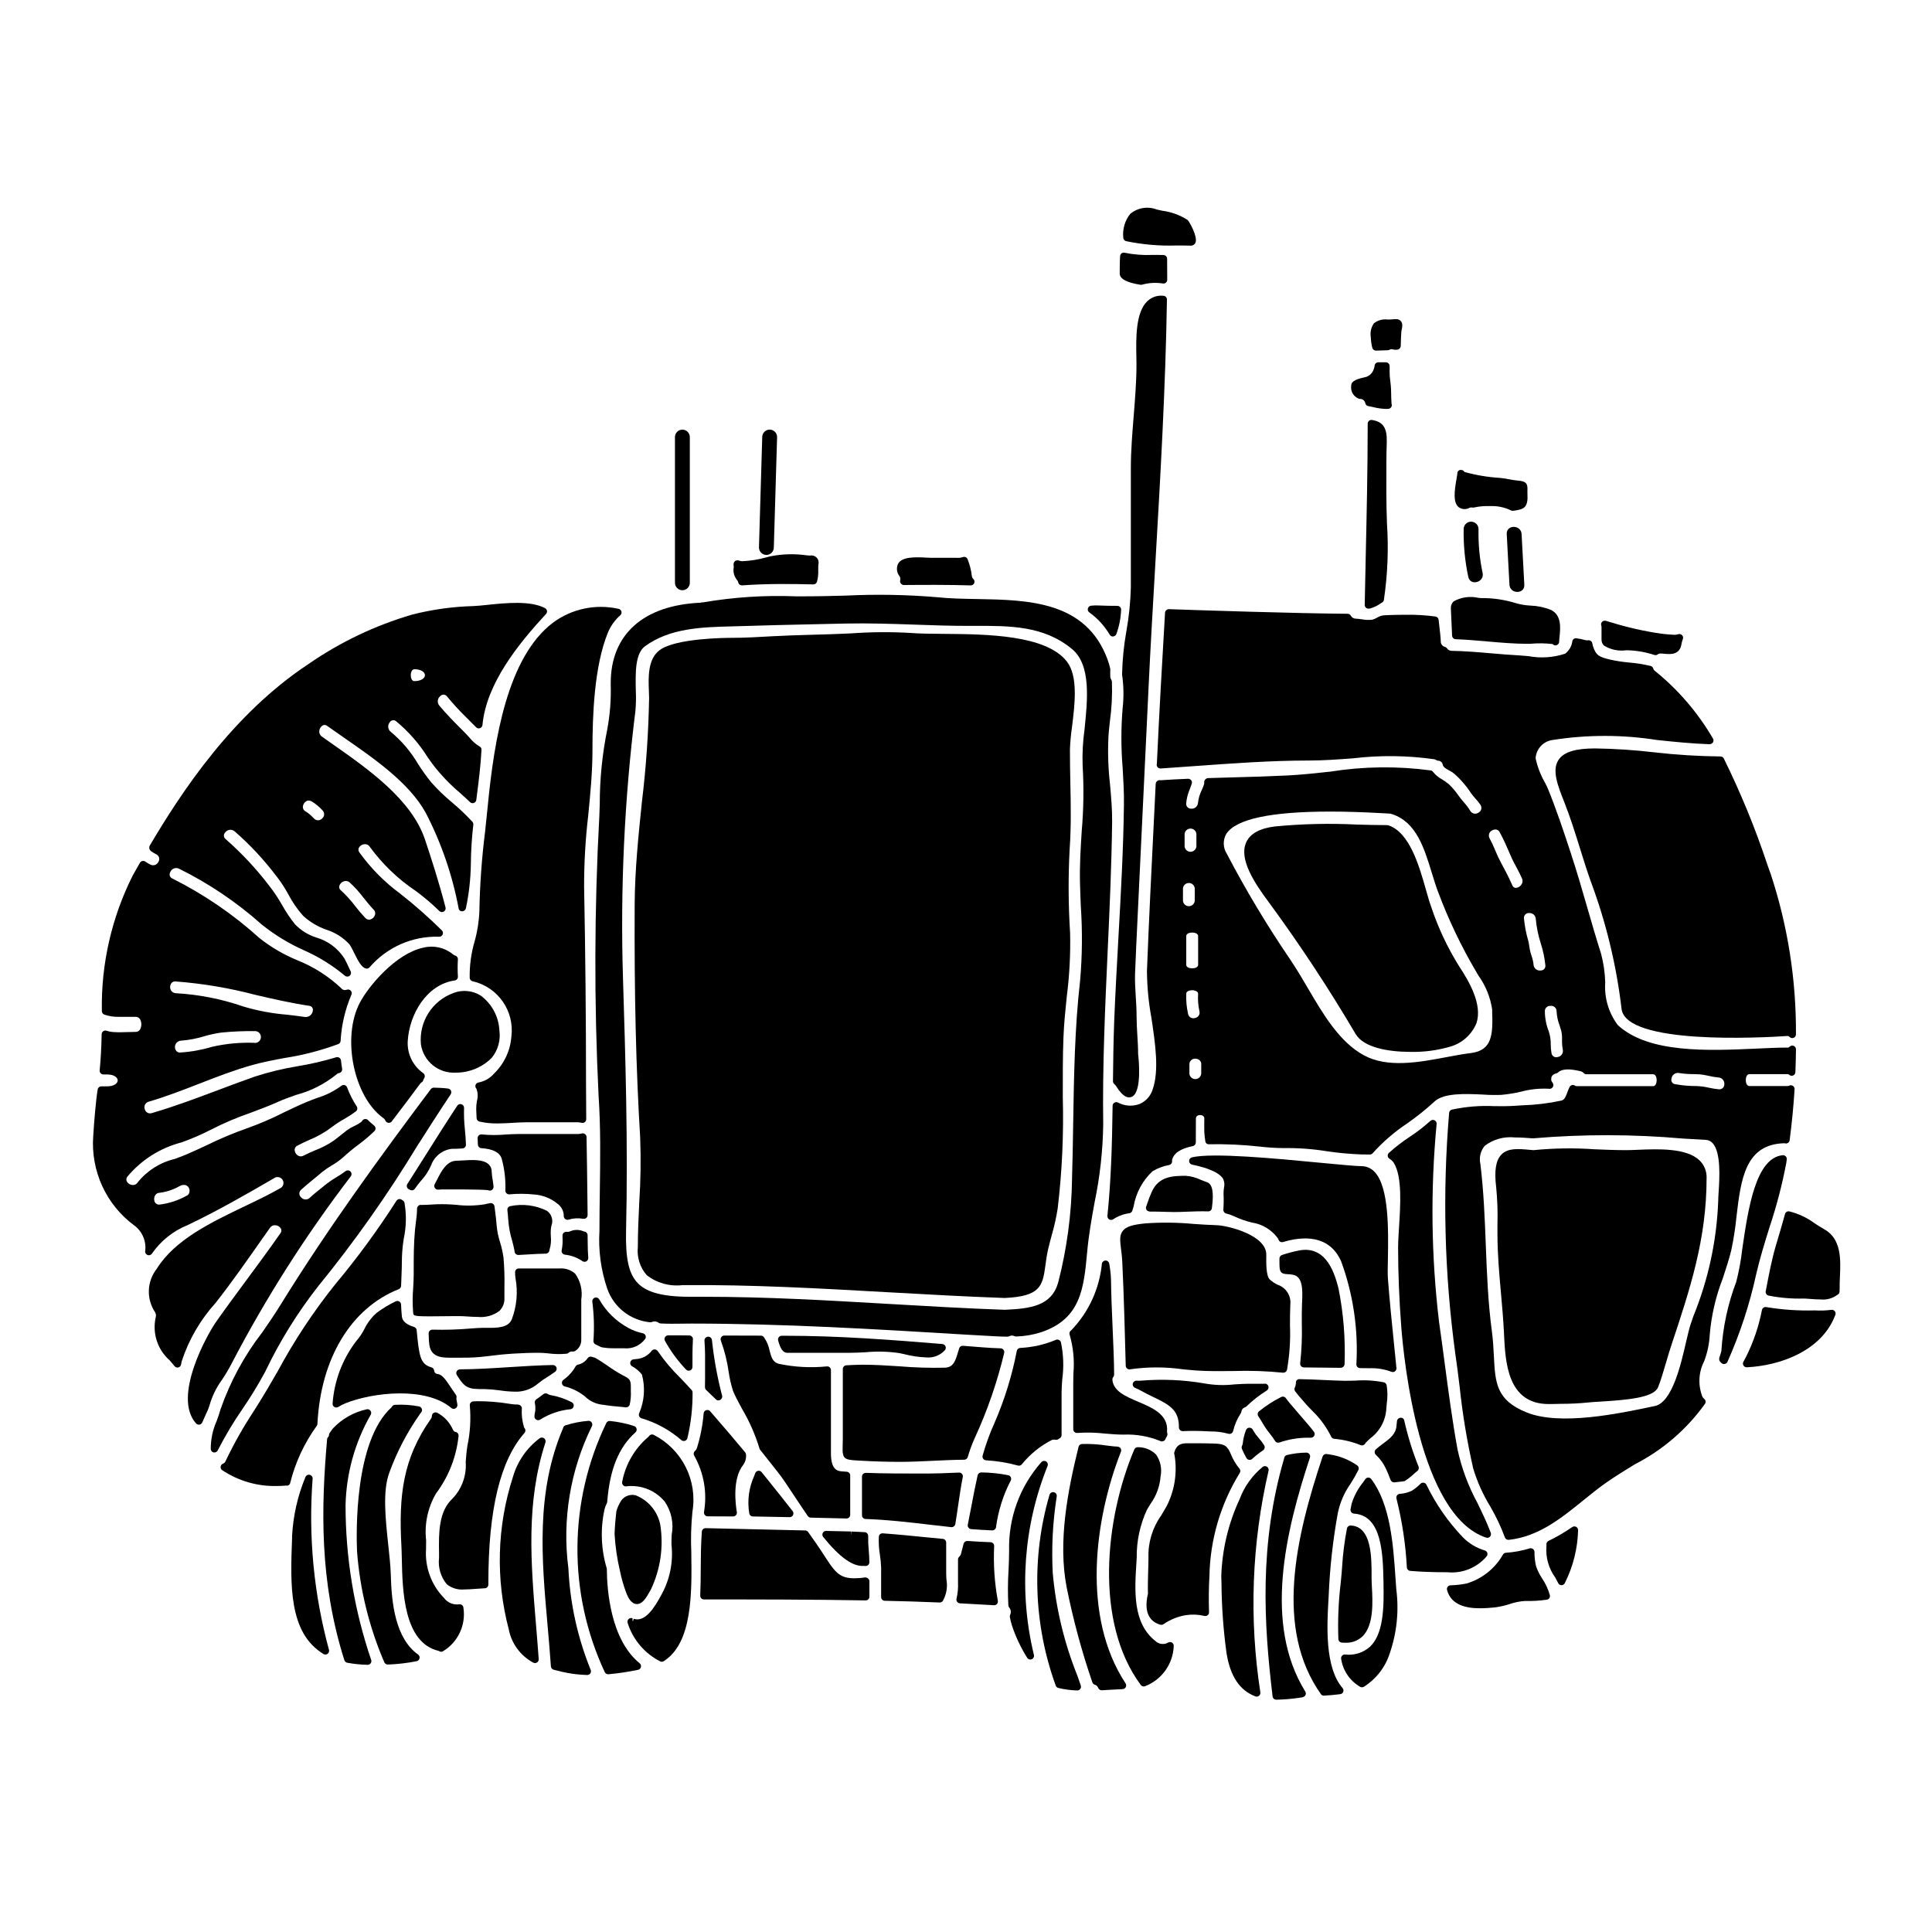 <?xml version="1.0" encoding="UTF-8"?>
<!-- Uploaded to: SVG Repo, www.svgrepo.com, Generator: SVG Repo Mixer Tools -->
<svg fill="#000000" width="800px" height="800px" version="1.1" viewBox="144 144 512 512" xmlns="http://www.w3.org/2000/svg">
 <g>
  <path d="m536.58 302.5c-0.16 0-0.422-0.027-0.738-0.055-2.238-0.523-4.594-0.199-6.606 0.91-0.5 0.469-0.77 1.129-0.742 1.812 0.051 1.484 0.121 2.957 0.195 4.426l0.133 2.867 0.004-0.004c0.023 0.516 0.438 0.926 0.953 0.945 2.754 0.094 5.582 0.344 8.305 0.582 3.566 0.316 7.254 0.637 10.918 0.637l0.668-0.02c1.926-0.172 3.867-0.145 5.789 0.082 0.18 0.211 0.438 0.336 0.715 0.348h0.031c0.531 0 0.969-0.422 0.984-0.953 0-0.395 0.062-0.883 0.113-1.379 0.23-2.293 0.586-5.766-2.402-7.117v0.004c-1.688-0.664-3.477-1.035-5.289-1.094-1.352-0.066-2.691-0.289-3.988-0.672-2.93-0.906-5.981-1.352-9.043-1.32z"/>
  <path d="m266.98 437.62c0.023-0.441-0.254-0.844-0.676-0.984-0.418-0.137-0.883 0.023-1.125 0.391-2.863 4.328-5.652 8.77-8.449 13.207-1.574 2.508-3.164 5.016-4.766 7.527l-0.004-0.004c-0.141 0.227-0.188 0.5-0.129 0.762 0.062 0.258 0.23 0.484 0.461 0.617 0.156 0.094 0.32 0.176 0.492 0.246 0.113 0.043 0.238 0.066 0.359 0.066 0.336 0 0.648-0.168 0.828-0.449 0.48-0.719 1.008-1.402 1.574-2.055 1.121-1.203 2.031-2.586 2.684-4.094 0.848-2.383 2.969-4.086 5.481-4.398 0.754 0.031 1.594-0.039 2.832-0.102 0.535-0.023 0.953-0.473 0.938-1.008-0.031-1.277-0.148-2.609-0.27-3.938l0.004 0.004c-0.215-1.922-0.293-3.856-0.234-5.789z"/>
  <path d="m453.3 212.57c0-0.527-0.418-0.965-0.945-0.984-0.988-0.031-1.996-0.031-3.012-0.027-2.445 0.105-4.891-0.09-7.289-0.574-0.285-0.074-0.586-0.016-0.824 0.152-0.23 0.172-0.375 0.441-0.391 0.73-0.102 1.551-0.102 3.074-0.102 4.621 0 1.418 1.863 2.422 5.543 2.984h-0.004c0.051 0.004 0.102 0.004 0.152 0 0.102 0 0.199-0.016 0.297-0.047 1.785-0.492 3.652-0.59 5.481-0.289 0.285 0.043 0.574-0.043 0.785-0.238 0.215-0.188 0.336-0.457 0.336-0.738z"/>
  <path d="m513.42 236.65c0.141 0.043 0.285 0.055 0.43 0.031 0.094-0.004 0.188-0.004 0.281 0 0.551 0.012 1.02-0.402 1.074-0.953 0.047-1.719 0.129-3.691 0.176-3.973 0.254-1.066 0.422-2-0.137-2.648s-1.32-0.555-2.144-0.488c-0.352 0.027-0.789 0.066-1.27 0.066h-0.004c-1.32-0.191-2.66 0.164-3.711 0.98-0.758 1.07-1.055 2.398-0.836 3.691 0.027 0.945 0.156 1.883 0.395 2.797 0.102 0.445 0.5 0.762 0.957 0.762h0.047c1.035-0.051 2.074-0.074 3.106-0.098 0.16-0.004 0.316-0.047 0.453-0.125 0.316-0.176 0.695-0.199 1.027-0.062 0.051 0.012 0.105 0.02 0.156 0.02z"/>
  <path d="m512.84 251.32c-0.004-0.113-0.027-0.223-0.07-0.324-0.059-0.508-0.098-2.332-0.109-3.043 0-0.492-0.02-0.855-0.023-0.855-0.023-0.699-0.109-1.406-0.195-2.106l-0.004 0.004c-0.125-0.863-0.188-1.73-0.18-2.598 0.023-0.488 0.023-0.973 0-1.457-0.031-0.523-0.461-0.93-0.984-0.93h-2.008c-0.492 0-0.91 0.367-0.977 0.855-0.043 0.453-0.168 0.895-0.367 1.305-0.352 0.801-1.02 1.418-1.844 1.703-0.148 0.047-0.297 0.082-0.449 0.113-1.441 0.328-3.617 0.824-3.543 2.242-0.219 1.445 0.586 2.852 1.941 3.398 0.125 0.055 0.258 0.086 0.395 0.09 0.695-0.016 1.297 0.488 1.402 1.18 0.098 0.375 0.406 0.66 0.789 0.727 0.418 0.074 0.84 0.164 1.258 0.254v0.004c1.129 0.285 2.285 0.449 3.449 0.492 0.191 0 0.395 0 0.582-0.023 0.262-0.012 0.508-0.129 0.684-0.32 0.176-0.195 0.266-0.449 0.254-0.711z"/>
  <path d="m507.59 255.3c-0.281-0.043-0.57 0.035-0.789 0.219-0.219 0.188-0.348 0.461-0.348 0.746 0 12.16-0.277 24.055-0.527 35.555-0.086 4.144-0.176 8.289-0.262 12.461-0.008 0.262 0.086 0.516 0.27 0.707 0.195 0.223 0.488 0.336 0.785 0.301 0.133 0.004 0.266-0.008 0.395-0.035 1.074-0.32 2.086-0.82 2.992-1.488 0.039-0.02 0.188-0.102 0.219-0.125 0.219-0.148 0.367-0.375 0.418-0.633 1-6.762 1.27-13.605 0.812-20.426-0.078-2.555-0.156-5.086-0.156-7.555v-3.215c0-3.496-0.023-7.086 0.109-10.656 0.094-3.785-0.965-5.375-3.918-5.856z"/>
  <path d="m262.75 503.8h3.574c2.184 0.031 4.367-0.09 6.539-0.359 4.711-0.637 9.461-0.949 14.219-0.934 0.559 0 1.277 0.07 2.074 0.141 1.652 0.219 3.324 0.254 4.984 0.105 0.203-0.027 0.395-0.117 0.543-0.262 0.305-0.258 0.703-0.371 1.098-0.32 0.215 0.023 0.434-0.023 0.621-0.137 1.066-0.641 1.699-1.812 1.641-3.059v-10.582c0.375-2.387-0.188-4.828-1.574-6.805-1.102-1.016-2.57-1.531-4.066-1.434h-10.918c-0.262 0-0.512 0.102-0.695 0.285-0.188 0.188-0.289 0.438-0.289 0.699-0.004 0.539 0.031 1.074 0.113 1.609 0.672 3.648 0.332 7.414-0.98 10.883-0.906 2.16-3.582 2.32-6.754 2.258h-0.84c-0.762 0-1.969 0.082-3.406 0.184v0.004c-3.328 0.285-6.668 0.387-10.008 0.297-0.277-0.012-0.547 0.094-0.742 0.289-0.199 0.191-0.305 0.461-0.289 0.738l0.031 0.867c0.09 2.844 0.18 5.531 5.125 5.531z"/>
  <path d="m250.51 492.95c-0.125-1.07-0.172-2.164-0.223-3.258v-0.004c-0.02-0.324-0.199-0.621-0.48-0.785-0.285-0.168-0.641-0.184-0.938-0.035-1.777 0.848-3.469 1.867-5.051 3.051-1.371 1.207-2.484 2.68-3.277 4.328-0.594 1.16-1.328 2.242-2.188 3.219-3.609 4.754-5.762 10.445-6.207 16.395-0.062 0.375 0.098 0.754 0.414 0.973 0.316 0.207 0.727 0.223 1.059 0.035 0.629-0.383 1.289-0.715 1.965-1.004 7.273-2.887 21.207-4.477 28.016 1.262h0.004c0.176 0.152 0.398 0.234 0.633 0.234 0.18 0 0.359-0.051 0.512-0.145 0.359-0.219 0.543-0.645 0.449-1.059-0.031-0.141-0.051-0.289-0.074-0.438v0.004c-0.031-0.223-0.07-0.438-0.125-0.656-0.066-0.211-0.074-0.438-0.027-0.656 0.059-0.273-0.004-0.559-0.168-0.785-0.395-0.555-0.82-1.18-1.223-1.797-1.434-2.172-2.363-3.519-3.562-3.707v-0.004c-0.508 0.004-0.934-0.391-0.961-0.898-0.039-0.402-0.316-0.738-0.703-0.852-2.961-0.867-3.258-2.754-3.938-9.867l0.004-0.004c-0.039-0.398-0.316-0.73-0.703-0.844-1.973-0.602-3.047-1.508-3.207-2.703z"/>
  <path d="m272.41 512.12c1.328 0.043 2.656 0.156 3.973 0.336 1.324 0.203 2.656 0.32 3.992 0.352 2.269 0.098 4.488-0.672 6.211-2.152 0.777-0.637 1.598-1.215 2.457-1.734 0.699-0.445 1.418-0.906 2.086-1.402v0.004c0.34-0.254 0.48-0.695 0.348-1.102-0.133-0.402-0.508-0.676-0.934-0.676-3.91 0.074-7.828 0.324-11.621 0.566-4.254 0.273-8.66 0.555-13.027 0.582l-0.004 0.004c-0.355 0-0.684 0.195-0.855 0.508s-0.164 0.691 0.023 0.992c2.188 3.527 3.086 3.781 7.352 3.723z"/>
  <path d="m299.75 503.91c-0.602 0.891-1.523 1.512-2.574 1.734-0.281 0.062-0.52 0.242-0.66 0.492-0.801 1.402-1.898 2.609-3.219 3.543-0.297 0.227-0.438 0.602-0.367 0.965 0.07 0.367 0.34 0.66 0.699 0.762 1.973 0.488 3.816 1.398 5.398 2.672 1.344 1.32 3.121 2.109 5 2.223l0.727 0.121c0.977 0.156 1.922 0.234 2.856 0.316 0.727 0.062 1.453 0.121 2.18 0.223h0.137c0.438 0 0.82-0.285 0.945-0.699 0.273-1.184 0.375-2.398 0.305-3.606v-1.082c0-1.859-0.281-2.16-1.969-3.027l-0.27-0.133v-0.004c-1.336-0.734-2.625-1.547-3.867-2.434-1.047-0.715-2.094-1.43-3.352-2.148-0.164-0.059-0.332-0.102-0.492-0.148-0.16-0.047-0.227-0.062-0.348-0.105v-0.004c-0.41-0.148-0.871-0.012-1.129 0.34z"/>
  <path d="m285.8 518.19c-0.109 0.406-0.164 0.824-0.168 1.242 0.02 0.352 0.223 0.664 0.535 0.824 0.141 0.074 0.293 0.109 0.449 0.113 0.188-0.004 0.371-0.055 0.531-0.156 2.426-1.527 5.172-2.473 8.027-2.754 0.43-0.047 0.777-0.371 0.859-0.797 0.082-0.426-0.125-0.852-0.512-1.055-1.754-0.918-3.641-1.555-5.594-1.887-0.27-0.031-0.523-0.129-0.742-0.289-0.355-0.25-0.836-0.238-1.18 0.027-0.641 0.496-1.258 0.965-1.855 1.363-0.336 0.227-0.5 0.633-0.414 1.027 0.078 0.305 0.121 0.621 0.133 0.938v0.957c-0.012 0.148-0.035 0.301-0.07 0.445z"/>
  <path d="m459.58 209.1h0.027c0.551 0.008 1.047-0.336 1.23-0.859 0.566-1.5-1.574-5.481-2.129-5.965v0.004c-2.023-1.293-4.309-2.125-6.691-2.434-0.531-0.109-1.031-0.215-1.477-0.328v0.004c-2.383-0.93-5.086-0.477-7.039 1.18-1.398 1.766-2.051 4.008-1.824 6.25 0 0.453 0.309 0.848 0.75 0.957 4.367 0.906 8.832 1.293 13.289 1.148 1.273-0.004 2.562 0.004 3.863 0.043z"/>
  <path d="m288.19 525.16c-0.348-0.266-0.832-0.266-1.18 0-3.426 2.555-5.914 6.164-7.086 10.277-4.223 13.066-4.602 27.07-1.098 40.348 0.727 3.781 3.121 7.031 6.516 8.844 0.133 0.07 0.285 0.105 0.438 0.102 0.27 0 0.531-0.109 0.719-0.312 0.188-0.199 0.281-0.465 0.262-0.738-0.211-3.016-0.461-6.012-0.707-8.984-1.387-16.723-2.691-32.523 2.496-48.445 0.125-0.402-0.02-0.84-0.359-1.09z"/>
  <path d="m260.35 555.4v1.477c-0.297 2.508 0.449 5.027 2.059 6.973 1.297 1.031 2.938 1.523 4.586 1.375 0.953 0 1.969-0.078 3.039-0.156 0.789-0.059 1.574-0.121 2.445-0.16 0.527-0.023 0.941-0.457 0.941-0.984v-0.43c0-19.453 3.148-32.453 9.578-39.754h-0.004c0.266-0.297 0.324-0.727 0.145-1.082-0.066-0.109-0.141-0.219-0.219-0.32-0.527-1.637-0.738-3.363-0.617-5.078 0.004-0.266-0.098-0.523-0.285-0.711-0.477-0.488-1.242-0.281-2.066-0.395l-0.727-0.102c-2.934-0.492-5.906-0.734-8.879-0.719-0.277 0-0.609 0.023-0.945 0.051-0.27 0.023-0.516 0.152-0.688 0.363-0.168 0.207-0.242 0.477-0.207 0.742 0.316 3.547 0.105 7.121-0.629 10.609-0.246 1.492-0.355 2.934-0.457 4.328 0.254 3.555-0.992 7.055-3.438 9.648-3.777 3.434-3.711 9.227-3.633 14.324z"/>
  <path d="m289.99 585.6c0.027 0.418 0.316 0.773 0.723 0.887l0.953 0.238c0.367 0.09 0.742 0.184 1.18 0.301 2.223 0.516 4.488 0.809 6.766 0.867h0.016c0.336 0 0.645-0.168 0.828-0.445 0.18-0.277 0.211-0.629 0.074-0.934-3.481-8.574-5.477-17.676-5.902-26.918-1.684-12.895 0.492-26 6.246-37.66 0.148-0.316 0.117-0.691-0.082-0.977-0.195-0.293-0.535-0.453-0.883-0.422-2.047 0.164-4.066 0.559-6.023 1.18-0.246 0.074-0.449 0.246-0.57 0.473-0.047 0.094-0.082 0.191-0.102 0.297-7.238 16.949-5.66 34.68-4.141 51.832 0.324 3.738 0.668 7.527 0.918 11.281z"/>
  <path d="m179.58 468.75c2.164 1.602 3.269 4.266 2.883 6.93 0 0.43 0.281 0.809 0.691 0.934 0.414 0.129 0.859-0.027 1.102-0.383 2.328-3.371 5.59-5.988 9.383-7.531 7.871-3.738 15.516-8.113 23.289-12.637v-0.004c0.73-0.312 1.582-0.035 1.984 0.652 0.398 0.688 0.227 1.566-0.41 2.047-2.875 1.668-6.113 3.219-9.539 4.859-9.137 4.375-18.582 8.902-23.406 16.594v0.004c-2.637 3.34-2.824 7.996-0.465 11.539 0.238 0.398 0.305 0.875 0.18 1.32-0.965 4.199 0.453 8.59 3.691 11.434 0.434 0.5 0.867 1.004 1.281 1.531h0.004c0.238 0.309 0.641 0.445 1.02 0.34 0.375-0.098 0.656-0.406 0.719-0.789l0.188-0.898c1.871-5.699 4.922-10.945 8.949-15.395 4.328-5.512 8.453-11.414 12.441-17.109l1.969-2.785c0.312-0.492 0.879-0.766 1.461-0.703 0.625 0.043 1.184 0.398 1.484 0.941 0.176 0.406 0.105 0.875-0.184 1.207-2.941 4.219-6.051 8.426-9.055 12.488-2.652 3.59-5.309 7.18-7.871 10.82-2.215 3.059-11.832 19.984-5.402 27.066 0.184 0.207 0.449 0.324 0.727 0.324h0.16c0.332-0.059 0.609-0.277 0.746-0.586 0.328-0.762 0.652-1.48 0.938-2.109 0.363-0.73 0.676-1.48 0.938-2.254 0.684-2.484 1.812-4.824 3.328-6.906 0.949-1.398 1.812-2.856 2.586-4.359 9.082-17.406 19.648-34 31.574-49.594 0.297-0.398 0.254-0.949-0.102-1.297-0.352-0.344-0.906-0.371-1.297-0.066-0.738 0.551-1.508 1.062-2.305 1.531-0.938 0.547-1.836 1.152-2.695 1.812l-1.219 0.98c-1.117 0.891-2.227 1.77-3.281 2.754l-0.004 0.004c-0.32 0.293-0.746 0.441-1.18 0.41-0.434-0.031-0.832-0.242-1.109-0.578-0.285-0.254-0.445-0.621-0.441-1.004 0.004-0.387 0.176-0.746 0.473-0.996 1.051-0.961 2.144-1.859 3.242-2.754 0.754-0.621 1.516-1.238 2.254-1.883 0.801-0.645 1.652-1.227 2.539-1.746 1.137-0.648 2.199-1.414 3.176-2.281 1.23-1.129 2.516-2.191 3.852-3.188 1.531-1.129 2.992-2.359 4.363-3.68 0.199-0.191 0.301-0.461 0.289-0.738-0.012-0.277-0.141-0.539-0.355-0.715-0.562-0.461-1.121-0.949-1.637-1.465-0.211-0.223-0.516-0.324-0.816-0.281-0.301 0.035-0.566 0.211-0.723 0.469-0.102 0.16-0.234 0.293-0.395 0.395-0.531 0.387-1.102 0.715-1.703 0.984-0.695 0.309-1.355 0.691-1.969 1.141-0.477 0.367-0.953 0.746-1.43 1.133-0.707 0.566-1.422 1.141-2.164 1.676-1.488 1.004-3.09 1.832-4.769 2.469-1.023 0.434-2.051 0.871-3.082 1.41-0.469 0.289-1.059 0.289-1.527 0-0.539-0.344-0.867-0.938-0.871-1.574 0.027-0.473 0.32-0.887 0.754-1.07 1.012-0.535 2.012-0.988 3-1.438h-0.004c2.195-0.883 4.258-2.055 6.141-3.481 1.008-0.773 2.074-1.469 3.188-2.086 1.035-0.586 2.035-1.234 2.996-1.941 0.105-0.059 0.203-0.133 0.285-0.219 0.309-0.332 0.352-0.836 0.098-1.211-1.035-1.582-1.891-3.273-2.547-5.047-0.109-0.297-0.355-0.52-0.66-0.602-0.309-0.082-0.633-0.012-0.883 0.188-1.922 1.422-4.078 2.508-6.367 3.199-0.914 0.336-1.848 0.68-2.801 1.082-2.055 0.855-4.125 1.848-6.129 2.809v0.004c-3.129 1.586-6.352 2.973-9.652 4.152-3.621 1.27-7.16 2.754-10.605 4.445-1.816 0.852-3.637 1.703-5.512 2.504-0.977 0.422-2.012 0.789-3.066 1.18l0.004 0.004c-3.871 0.914-7.324 3.094-9.812 6.195-0.281 0.48-0.812 0.762-1.371 0.715-0.637-0.031-1.215-0.387-1.531-0.941-0.195-0.414-0.141-0.906 0.141-1.266 3.719-4.457 8.742-7.637 14.359-9.09 2.688-0.953 5.309-2.086 7.84-3.391 3.344-1.715 6.805-3.188 10.352-4.414 2.504-0.93 5.094-1.895 7.555-3.016 1.379-0.617 2.984-1.18 4.688-1.781 3.891-1.035 7.519-2.879 10.645-5.418 0.184-0.191 0.43-0.32 0.695-0.359 0.527-0.102 0.875-0.602 0.789-1.133-0.121-0.742-0.223-1.461-0.301-2.203-0.027-0.297-0.191-0.562-0.441-0.723s-0.559-0.203-0.84-0.117c-3.34 1.008-6.742 1.797-10.18 2.363-3.856 0.629-7.66 1.551-11.375 2.754-3.188 1.117-6.356 2.309-9.523 3.5-5.797 2.18-11.809 4.438-17.809 6.184h-0.004c-0.383 0.121-0.797 0.078-1.145-0.125-0.348-0.199-0.594-0.539-0.68-0.93-0.148-0.391-0.125-0.828 0.066-1.203 0.188-0.375 0.527-0.652 0.93-0.766 4.582-1.328 9.086-3.082 13.438-4.777 4.543-1.766 9.234-3.598 13.965-4.918 2.754-0.789 5.695-1.332 8.785-1.918v0.004c4.816-0.746 9.543-1.977 14.113-3.672 0.348-0.145 0.582-0.477 0.602-0.855 0.234-4.215 1.207-8.359 2.871-12.238 0.156-0.363 0.082-0.781-0.195-1.066-0.273-0.285-0.691-0.379-1.059-0.238-0.508 0.211-1.09 0.059-1.43-0.375-3.406-3.215-7.391-5.75-11.746-7.477-3.57-1.477-6.922-3.441-9.953-5.84-6.938-6.277-14.691-11.582-23.055-15.773-0.332-0.133-0.59-0.402-0.707-0.738-0.074-0.328-0.027-0.676 0.125-0.98 0.176-0.434 0.523-0.777 0.961-0.949 0.434-0.172 0.922-0.156 1.348 0.047 7.938 3.922 15.309 8.898 21.918 14.789 3.402 2.734 7.144 5.023 11.129 6.805 3.93 1.73 7.598 4 10.898 6.75 0.352 0.324 0.887 0.348 1.266 0.059 0.383-0.293 0.496-0.816 0.273-1.242-0.188-0.367-0.367-0.754-0.551-1.16-0.324-0.707-0.668-1.465-1.125-2.266-1.73-2.652-4.356-4.598-7.394-5.484-2.141-0.672-4.082-1.875-5.641-3.492-1.277-1.594-2.422-3.293-3.418-5.082-1-1.766-2.121-3.457-3.367-5.059-3.438-4.519-7.316-8.68-11.582-12.426-0.285-0.203-0.465-0.523-0.492-0.871-0.027-0.352 0.102-0.691 0.355-0.938 0.277-0.375 0.699-0.617 1.164-0.676 0.465-0.055 0.934 0.082 1.293 0.375 4.098 3.566 7.812 7.551 11.082 11.887l0.242 0.305v-0.004c1.09 1.426 2.066 2.938 2.922 4.516 1.074 2.055 2.398 3.973 3.938 5.707 1.789 1.645 3.902 2.902 6.203 3.695 2.34 0.746 4.441 2.09 6.102 3.902 0.418 0.645 0.785 1.32 1.102 2.019 1.18 2.394 2.039 3.992 3.148 4.328v0.004c0.359 0.113 0.75 0.012 1.016-0.262 4.582-5.352 11.332-8.344 18.375-8.148 0.418 0.059 0.828-0.16 1.008-0.543 0.188-0.379 0.109-0.836-0.188-1.133-3.5-3.457-7.195-6.715-11.066-9.754-4.141-3.047-7.781-6.727-10.789-10.902-0.285-0.352-0.34-0.84-0.145-1.25 0.316-0.555 0.891-0.91 1.523-0.945 0.562-0.043 1.098 0.234 1.387 0.719 3.348 4.586 7.481 8.547 12.199 11.703 2.195 1.621 4.277 3.391 6.223 5.301 0.32 0.305 0.797 0.359 1.176 0.141 0.379-0.223 0.566-0.668 0.461-1.09-1.73-6.691-3.816-13.137-5.441-17.988-3.543-10.629-15.113-18.715-24.402-25.234-1.008-0.703-1.969-1.395-2.918-2.059-0.496-0.328-0.766-0.91-0.695-1.504 0.047-0.625 0.406-1.184 0.957-1.488 0.395-0.172 0.855-0.098 1.18 0.191 1.363 0.977 2.809 1.969 4.301 3.012 8.109 5.617 17.32 11.98 21.73 19.91v-0.004c4.148 7.988 7.098 16.543 8.754 25.387 0.023 0.234 0.141 0.449 0.324 0.598 0.184 0.148 0.418 0.215 0.652 0.191 0.465-0.008 0.859-0.336 0.953-0.789 0.816-3.844 1.254-7.762 1.316-11.691 0.027-3.5 0.246-7 0.656-10.48 0.027-0.277-0.059-0.551-0.246-0.758-1.668-1.809-3.453-3.504-5.34-5.082-1.996-1.652-3.863-3.449-5.586-5.387-1.234-1.539-2.387-3.144-3.449-4.809-1.895-3.246-4.344-6.137-7.234-8.535-0.383-0.293-0.633-0.727-0.691-1.203-0.059-0.473 0.078-0.953 0.375-1.328 0.168-0.297 0.461-0.5 0.797-0.555 0.336-0.055 0.676 0.043 0.93 0.27 3.254 2.695 6.055 5.891 8.297 9.465l1.309 1.844c2.152 2.812 4.602 5.383 7.309 7.668 0.895 0.789 1.785 1.613 2.66 2.449 0.27 0.254 0.66 0.34 1.012 0.215 0.348-0.125 0.598-0.434 0.645-0.805l0.117-0.918c0.516-4.035 1.047-8.207 1.258-12.34l0.004 0.004c0.023-0.391-0.188-0.754-0.535-0.93-1.027-0.617-1.934-1.418-2.676-2.363-0.395-0.438-0.812-0.895-1.27-1.359l-0.367-0.363c-2.16-2.16-4.398-4.394-6.363-6.766l-0.004 0.004c-0.293-0.379-0.426-0.859-0.359-1.336 0.062-0.473 0.316-0.902 0.699-1.191 0.238-0.242 0.574-0.367 0.914-0.336 0.336 0.027 0.645 0.207 0.836 0.488 1.59 1.926 3.277 3.766 5.059 5.512l2.644 2.648c0.27 0.27 0.672 0.359 1.031 0.23 0.359-0.129 0.613-0.457 0.648-0.836 1.02-11.02 9.535-21.52 16.848-29.434h-0.004c0.207-0.223 0.301-0.527 0.25-0.828-0.051-0.301-0.238-0.559-0.504-0.703-3.824-2.059-10.449-1.379-15.289-0.875-1.422 0.145-2.695 0.281-3.699 0.32-5.504 0.145-10.973 0.91-16.305 2.277-9.777 2.871-19.031 7.285-27.414 13.086-20.094 13.281-33.652 33.883-42.117 48.219h0.004c-0.191 0.551 0.027 1.16 0.527 1.465 0.441 0.281 0.867 0.551 1.301 0.766h-0.004c0.348 0.176 0.605 0.492 0.707 0.867 0.102 0.375 0.035 0.777-0.18 1.102-0.18 0.395-0.516 0.695-0.926 0.828-0.41 0.137-0.859 0.09-1.238-0.121-0.395-0.195-0.789-0.434-1.133-0.66l-0.234-0.145-0.004-0.004c-0.223-0.137-0.496-0.18-0.754-0.113-0.258 0.062-0.477 0.23-0.609 0.461-0.641 1.102-1.277 2.231-1.895 3.348-5.602 11.141-8.414 23.473-8.195 35.938-0.008 0.426 0.258 0.809 0.66 0.953 1.273 0.43 2.617 0.629 3.965 0.59h4.359c1.18 0 1.48 1.254 1.48 1.996 0 0.738-0.312 1.992-1.48 1.992-0.719 0-1.453 0.027-2.18 0.051-1.18 0.035-2.41 0.082-3.582 0-0.672-0.031-1.332-0.152-1.969-0.355-0.297-0.105-0.625-0.059-0.883 0.121-0.258 0.18-0.414 0.473-0.422 0.789-0.055 3.344-0.27 7.195-0.527 9.582v-0.004c-0.031 0.277 0.059 0.559 0.246 0.766s0.453 0.328 0.734 0.328h0.965c1.863 0 2.832 0.789 2.832 1.574 0 0.789-0.973 1.574-2.832 1.574h-1.5c-0.48 0-0.891 0.348-0.969 0.82-0.438 2.559-0.926 8.137-1.18 12.316-0.699 9.254 3.406 18.219 10.871 23.734zm5.477-7.871v-0.004c0.25-0.488 0.758-0.797 1.309-0.785 1.82-0.238 3.574-0.824 5.172-1.727l0.297-0.145v-0.004c0.281-0.133 0.586-0.203 0.895-0.207 0.535-0.016 1.035 0.266 1.297 0.734 0.223 0.414 0.27 0.898 0.125 1.344-0.086 0.324-0.305 0.598-0.605 0.75l-0.066 0.031c-2.227 1.246-4.672 2.047-7.203 2.363-0.465 0.047-0.914-0.16-1.18-0.543-0.324-0.559-0.332-1.246-0.027-1.816zm26.723-40.5-0.004-0.004c-3.91-0.18-7.828 0.176-11.641 1.055-2.711 0.816-5.504 1.316-8.328 1.492-0.391 0.051-0.781-0.09-1.051-0.375-0.402-0.477-0.504-1.141-0.266-1.715 0.234-0.578 0.773-0.977 1.395-1.039 2.098-0.152 4.168-0.543 6.18-1.156 1.469-0.43 2.969-0.762 4.481-0.984 3.066-0.312 6.148-0.441 9.23-0.395 0.785 0.105 1.367 0.773 1.367 1.562 0 0.789-0.582 1.453-1.367 1.559zm-22.293-15.91-0.004-0.004c0.258-0.258 0.609-0.395 0.973-0.371h0.074c7.16 0.539 14.258 1.734 21.199 3.566 4.633 1.07 9.418 2.176 14.168 2.883h0.004c0.324 0.012 0.625 0.168 0.816 0.43 0.195 0.262 0.258 0.594 0.176 0.91-0.133 1.008-1.039 1.73-2.051 1.629-1.539-0.23-3.117-0.414-4.723-0.602h-0.004c-3.949-0.316-7.859-1.047-11.656-2.184-5.754-1.992-11.762-3.176-17.844-3.512-0.434-0.016-0.848-0.207-1.137-0.535-0.285-0.332-0.426-0.762-0.383-1.199 0.008-0.375 0.148-0.738 0.398-1.02zm45.629-26.91c0.543-0.195 1.152-0.074 1.578 0.32 1.324 1.223 2.539 2.566 3.625 4.012 0.84 1.047 1.703 2.133 2.676 3.148 0.387 0.352 0.539 0.891 0.391 1.391-0.18 0.609-0.66 1.082-1.27 1.262-0.484 0.113-0.996-0.059-1.316-0.441-0.93-0.977-1.809-2.004-2.633-3.078-1.129-1.508-2.398-2.91-3.789-4.184-0.363-0.254-0.551-0.691-0.477-1.129 0.156-0.613 0.613-1.105 1.215-1.301zm18.668-56.203c1.859 0 2.832 0.789 2.832 1.574 0 0.789-0.977 1.574-2.832 1.574-0.68 0-0.926-0.934-0.926-1.574 0.004-0.641 0.246-1.566 0.93-1.566zm-28.656 34.988c0.199-0.125 0.434-0.191 0.668-0.191 0.281 0.004 0.551 0.082 0.789 0.227h0.02c1.059 0.648 2.019 1.441 2.856 2.363 0.289 0.281 0.445 0.672 0.438 1.078-0.008 0.402-0.188 0.785-0.492 1.055-0.27 0.312-0.656 0.496-1.07 0.508-0.41 0.012-0.809-0.148-1.098-0.445l-0.219-0.219c-0.59-0.648-1.266-1.211-2.008-1.676-0.453-0.207-0.746-0.656-0.758-1.152 0.016-0.625 0.344-1.207 0.875-1.539z"/>
  <path d="m306.87 550.59c0.191 3.231 0.656 6.434 1.395 9.586 0.418 2.102 1.012 4.164 1.781 6.164 0.473 1.145 1.262 2.672 2.637 2.754h0.109c1.469 0 2.469-1.609 3.684-3.832h0.004c2.555-5.367 3.422-11.383 2.488-17.254-0.723-3.527-3.188-6.445-6.543-7.75-1.703-0.41-3.461 0.457-4.168 2.062-0.402 0.699-0.711 1.449-0.922 2.227-0.234 1.969-0.395 3.973-0.469 5.957z"/>
  <path d="m312.4 523.59c0.262-0.238 0.379-0.594 0.305-0.938-0.074-0.348-0.324-0.625-0.66-0.734-2.074-0.676-4.219-1.129-6.391-1.344-0.41-0.043-0.801 0.176-0.98 0.547-10.055 20.832-10.199 45.082-0.395 66.035 0.168 0.332 0.512 0.539 0.883 0.539h0.082c2.637-0.242 5.258-0.637 7.848-1.18 0.375-0.078 0.672-0.359 0.762-0.73 0.09-0.371-0.039-0.758-0.336-1-7.758-6.32-8.66-19.535-8.699-24.922 0-0.074-0.008-0.148-0.023-0.219-1.527-5.117-1.723-10.535-0.57-15.746 0.156-0.539 0.355-1.066 0.602-1.574 0.051-0.109 0.082-0.227 0.094-0.348 0.684-8.617 3.059-14.453 7.481-18.387z"/>
  <path d="m260.24 581.5c0.031 0.023 0.242 0.133 0.281 0.148 0.121 0.055 0.258 0.082 0.391 0.082 0.188 0 0.367-0.051 0.523-0.152 3.961-2.402 6.082-6.957 5.375-11.531-0.043-0.531-0.504-0.93-1.035-0.895-1.598 0.246-3.195-0.418-4.148-1.719-3.328-3.43-5.043-8.109-4.723-12.875 0-0.746 0.023-1.531 0.023-2.328-0.492-4.324 0.43-8.691 2.625-12.449 3.336-4.438 5.398-9.699 5.969-15.219 0.066-0.523-0.297-1.004-0.816-1.086-0.219-0.039-0.5-0.148-0.73-0.719l-0.004-0.004c-0.84-1.848-2.262-3.367-4.051-4.328-0.301-0.18-0.68-0.18-0.98 0-0.305 0.176-0.492 0.5-0.492 0.855-0.008 0.277-0.105 0.543-0.281 0.758-7.477 10.629-8.504 20.426-7.789 33.707 0.055 0.992 0.082 2.164 0.109 3.457 0.176 8.281 0.484 22.145 9.754 24.297z"/>
  <path d="m213.55 497.02c-4.773 6.16-8.52 13.055-11.09 20.41-0.27 1.016-0.648 2.062-1.035 3.125-1.051 2.352-1.586 4.902-1.574 7.477 0.039 0.438 0.359 0.801 0.789 0.887 0.059 0.008 0.121 0.008 0.18 0 0.379 0 0.723-0.215 0.887-0.555 1.938-3.793 4.125-7.457 6.547-10.961 2.188-3.195 4.203-6.504 6.039-9.91 3.789-7.945 8.43-15.453 13.844-22.391 9.664-11.848 18.5-24.352 26.438-37.418 2.934-4.586 5.859-9.168 8.863-13.684v-0.004c0.188-0.281 0.215-0.641 0.074-0.953-0.141-0.309-0.434-0.523-0.77-0.566-1.316-0.164-2.641-0.211-3.766-0.238-0.316 0.004-0.613 0.148-0.812 0.395-13.258 17.664-27.27 36.84-39.934 57.344-1.375 2.238-2.981 4.574-4.68 7.043z"/>
  <path d="m250.5 461.97-0.035-0.023c-0.195-0.145-0.434-0.207-0.672-0.18-0.293 0.031-0.559 0.195-0.723 0.441-4.949 7.746-10.391 15.172-16.289 22.223-5.758 7.199-10.848 14.906-15.219 23.023-0.902 1.555-1.789 3.094-2.672 4.594-1.152 1.969-2.363 3.891-3.578 5.824-2.816 4.266-5.336 8.723-7.535 13.34-0.121 0.309-0.363 0.555-0.676 0.676-0.328 0.121-0.566 0.41-0.625 0.754-0.062 0.348 0.066 0.695 0.336 0.922 4.348 2.918 9.5 4.402 14.73 4.238 0.75 0.004 1.5-0.031 2.246-0.109 0.242 0.062 0.5 0.023 0.711-0.109 0.211-0.133 0.359-0.348 0.41-0.59 1.348-5.434 3.727-10.555 7.008-15.086 0.121-0.16 0.195-0.355 0.207-0.555 0.852-17.352 8.906-30.699 21.551-35.707v-0.004c0.359-0.145 0.605-0.488 0.621-0.875l0.059-1.504c0.082-2.094 0.168-4.164 0.168-6.172 0.062-1.621 0.223-3.234 0.48-4.836 0.684-3.164 0.738-6.43 0.168-9.617-0.145-0.293-0.379-0.527-0.672-0.668z"/>
  <path d="m246.76 585.12h0.039c2.559-0.09 5.109-0.387 7.621-0.887 0.383-0.078 0.68-0.379 0.762-0.762 0.078-0.379-0.074-0.773-0.391-1-6.027-4.328-7.027-13.578-7.227-21.168-0.066-2.305-0.359-5.012-0.668-7.871-0.723-6.719-1.547-14.332 0.281-19.164h-0.004c2.035-5.598 4.816-10.895 8.266-15.746l0.195-0.23c0.211-0.27 0.27-0.629 0.152-0.949-0.117-0.324-0.395-0.559-0.73-0.625-2.098-0.402-4.238-0.543-6.371-0.426-0.32 0.012-0.609 0.176-0.789 0.441l-0.191 0.273c-9.832 8.945-9.289 33.312-9.086 38.102 0.758 10.121 3.195 20.047 7.211 29.371 0.148 0.387 0.516 0.641 0.93 0.641z"/>
  <path d="m229.73 582.33c0.152 0.094 0.328 0.141 0.508 0.141 0.309 0 0.598-0.145 0.785-0.391s0.246-0.566 0.16-0.863c-4.027-14.762-5.492-30.105-4.332-45.363 0.027-0.488-0.309-0.918-0.785-1.012-0.469-0.109-0.949 0.145-1.121 0.594-2.066 4.984-3.266 10.285-3.543 15.676v0.52c-0.461 12.344-0.93 25.098 8.328 30.699z"/>
  <path d="m236.01 584.64c1.785 0.332 3.59 0.516 5.406 0.551h0.023c0.316 0.004 0.617-0.152 0.801-0.41 0.188-0.262 0.234-0.594 0.125-0.895-4.508-13.215-6.801-27.086-6.789-41.047 0.199-8.391 2.484-16.602 6.652-23.887 0.211-0.348 0.188-0.789-0.059-1.109-0.242-0.324-0.66-0.465-1.051-0.352-3.41 0.762-6.512 2.531-8.906 5.074-0.172 0.223-0.352 0.477-0.527 0.73l-0.332 0.465c-0.121 0.199-0.188 0.426-0.188 0.656-0.008 0.156-0.078 0.297-0.199 0.395-0.16 0.164-0.262 0.379-0.281 0.609-1.574 18.012-2.074 37.574 4.574 58.539v0.004c0.105 0.348 0.395 0.605 0.75 0.676z"/>
  <path d="m524.15 440.88c-0.324-0.152-0.703-0.113-0.988 0.098-0.062 0.039-0.125 0.086-0.18 0.137-1.688 1.52-3.484 2.906-5.383 4.148-1.945 1.281-3.797 2.707-5.527 4.262-0.223 0.211-0.34 0.508-0.309 0.812 0.031 0.305 0.203 0.578 0.461 0.738 0.5 0.301 0.922 0.719 1.223 1.219 2.156 3.688 1.688 11.02 1.312 16.926-0.125 2-0.246 3.891-0.246 5.41 0 6.691 0.285 13.805 0.844 21.074 0.637 8.266 4.723 49.887 22.488 55.789h-0.008c0.102 0.031 0.203 0.047 0.309 0.047 0.266 0 0.523-0.105 0.707-0.301 0.266-0.273 0.348-0.672 0.215-1.031-1.066-2.82-2.344-5.453-3.574-7.992-2.406-4.43-4.168-9.18-5.234-14.105-1.375-7.555-2.406-15.32-3.402-22.828-0.488-3.688-0.977-7.379-1.508-11.062v-0.004c-2.07-17.387-2.281-34.945-0.629-52.375 0.031-0.41-0.199-0.793-0.57-0.961z"/>
  <path d="m449.23 459.85c-0.586 1.309-1.062 2.66-1.488 3.938-0.102 0.305-0.051 0.637 0.137 0.895 0.184 0.262 0.5 0.309 0.789 0.395 1.398 0 2.785 0.027 4.035 0.07 0.926 0.031 1.781 0.055 2.523 0.055 1.004 0 2.129-0.043 3.324-0.09 1.828-0.074 3.715-0.148 5.602-0.086v-0.004c0.508 0.031 0.953-0.344 1.008-0.852 0.578-4.305 0.148-6.441-1.398-6.922-0.512-0.156-1.047-0.395-1.574-0.594v-0.004c-1.246-0.598-2.594-0.957-3.977-1.055-3.336 0.035-7.117 0.066-8.98 4.254z"/>
  <path d="m441.57 470.17c-0.945 1.18-0.75 2.691-0.488 4.789 0.121 0.984 0.27 2.141 0.336 3.512 0.395 7.801 0.762 21.375 0.914 27.465v0.004c0.008 0.289 0.145 0.566 0.371 0.746 0.234 0.18 0.531 0.25 0.82 0.191 4.68-0.668 9.434-0.66 14.113 0.023 1.273 0.121 2.465 0.23 3.508 0.305 3.109 0.207 6.484 0.168 9.738 0.137v-0.004c4.375-0.145 8.754 0 13.105 0.441 0.043 0.004 0.086 0.004 0.125 0 0.469 0 0.867-0.328 0.961-0.785 0.68-3.863 0.941-7.785 0.789-11.703 0-2.004 0-3.898 0.09-5.578 0.254-2.324-1.152-4.512-3.375-5.246-0.766-0.363-1.477-0.844-2.106-1.422-0.969-0.965-0.914-4.582-0.891-5.945v-0.637c0-5.141-10.168-7.707-13.25-7.777-1.969-0.059-3.938-0.191-5.957-0.328l0.004 0.004c-4.269-0.402-8.57-0.453-12.848-0.152-3.481 0.348-5.09 0.875-5.961 1.961z"/>
  <path d="m475.18 530.88c0.246 0 0.484-0.09 0.664-0.258 0.898-0.832 1.859-1.594 2.879-2.273 0.434-0.289 0.566-0.863 0.305-1.312-0.434-0.699-0.926-1.359-1.473-1.969-0.531-0.59-1.004-1.23-1.414-1.914-0.055-0.086-0.098-0.172-0.137-0.266-0.18-0.344-0.543-0.555-0.934-0.539-0.391 0.023-0.727 0.273-0.867 0.637-0.434 1.109-0.719 2.269-0.848 3.453v0.035c-0.023 0.234-0.09 0.465-0.203 0.672-0.129 0.254-0.141 0.559-0.027 0.82 0.348 0.84 0.75 1.652 1.203 2.434 0.152 0.258 0.41 0.43 0.703 0.477z"/>
  <path d="m479.2 510.71h-4.148c-1.234 0-2.527 0.082-3.832 0.16h-0.004c-2.688 0.312-5.41 0.227-8.074-0.254-5.566-0.957-11.23-1.195-16.855-0.719-0.348 0.023-0.695 0.023-1.043 0-0.484-0.039-0.926 0.281-1.039 0.754-0.109 0.473 0.141 0.957 0.59 1.141 0.523 0.211 1.035 0.457 1.523 0.734 1.125 0.633 2.238 1.18 3.297 1.688 4.133 2.008 6.863 3.328 6.809 8.059h0.004c-0.004 0.273 0.109 0.539 0.305 0.727 0.203 0.184 0.469 0.277 0.742 0.266 2.242-0.098 4.488-0.078 6.727 0.059l0.504 0.02c1.625-0.02 3.246 0.184 4.812 0.613 0.102 0.031 0.207 0.051 0.316 0.051 0.449 0.004 0.844-0.305 0.953-0.742 0.391-1.68 1.078-3.281 2.031-4.723 0.078-0.117 0.129-0.254 0.152-0.395 0.047-0.535 0.398-0.992 0.902-1.18 0.176-0.047 0.336-0.141 0.465-0.27 1.645-1.594 3.461-3.008 5.406-4.219 0.359-0.242 0.52-0.688 0.395-1.102s-0.504-0.699-0.938-0.703z"/>
  <path d="m266.63 451.53c-0.582 0.039-1.105 0.074-1.512 0.074l-0.125 0.004c-2.629 0-4.094 2.894-5.168 5.016-0.215 0.434-0.426 0.84-0.621 1.18-0.18 0.316-0.168 0.707 0.027 1.012 0.203 0.305 0.551 0.477 0.914 0.453 0.281-0.027 0.578-0.051 0.883-0.051h5.879c2.555 0 5.703 0.078 6.441 0.195v0.004c0.145 0.07 0.301 0.109 0.457 0.109h0.031c0.531-0.02 0.953-0.453 0.953-0.984 0.008-0.156-0.004-0.309-0.035-0.461-0.055-0.543-0.133-1.039-0.215-1.531-0.133-0.699-0.211-1.41-0.238-2.121 0.004-0.723-0.301-1.41-0.828-1.902-1.477-1.34-4.453-1.148-6.844-0.996z"/>
  <path d="m439.26 508.27c-0.027-3.715-0.211-7.785-0.395-12.09-0.18-4.305-0.395-8.836-0.438-13.105v-0.004c-0.055-1.406-0.211-2.805-0.469-4.191-0.07-0.477-0.484-0.832-0.969-0.828-0.48-0.004-0.891 0.344-0.973 0.816-0.633 6.613-3.477 12.82-8.07 17.617-0.043 0.027-0.207 0.164-0.246 0.199l-0.004 0.004c-0.273 0.277-0.359 0.691-0.219 1.055 0.961 3.32 1.293 6.789 0.988 10.234-0.02 0.859-0.039 1.699-0.039 2.5v12.297-0.004c0 0.281 0.117 0.547 0.324 0.734 0.211 0.18 0.488 0.27 0.766 0.242 2.426-0.172 4.863-0.117 7.277 0.164 1.617 0.133 3.293 0.277 4.883 0.277 3.367-0.148 6.723 0.434 9.84 1.707 0.133 0.066 0.277 0.098 0.426 0.102 0.41-0.004 0.773-0.254 0.922-0.637 0.098-0.25 0.223-0.488 0.371-0.715 0.145-0.234 0.188-0.52 0.117-0.789-0.055-0.188-0.078-0.383-0.07-0.582 0.34-4.394-3.852-6.176-7.551-7.75-3.445-1.465-6.691-2.848-6.934-5.902-0.004-0.27 0.09-0.531 0.262-0.738 0.133-0.176 0.203-0.391 0.199-0.613z"/>
  <path d="m382.74 298.64c0.188 0.25 0.477 0.395 0.789 0.395 5.68-0.051 11.727-0.082 17.711 0.102h0.031c0.398 0 0.758-0.238 0.906-0.609 0.152-0.367 0.07-0.789-0.215-1.07-0.25-0.234-0.402-0.555-0.422-0.898-0.184-1.492-0.555-2.957-1.113-4.356-0.094-0.25-0.289-0.453-0.535-0.555-0.25-0.105-0.527-0.102-0.773 0.004-0.508 0.164-1.043 0.227-1.574 0.176h-6.797c-0.293 0-0.695-0.023-1.18-0.051-3.352-0.184-6.469-0.203-7.547 1.574-0.539 1.098-0.395 2.406 0.371 3.359 0.211 0.316 0.273 0.711 0.168 1.078-0.078 0.297-0.008 0.613 0.18 0.852z"/>
  <path d="m439.01 312.66c0.379-0.031 0.703-0.277 0.84-0.633 0.75-2.062 1.176-4.231 1.258-6.426 0.016-0.27-0.082-0.535-0.266-0.73-0.184-0.199-0.441-0.312-0.715-0.312-1.688 0-3.25-0.023-4.762-0.094-0.75-0.055-1.5-0.039-2.246 0.055-0.398 0.055-0.723 0.344-0.82 0.734-0.102 0.391 0.051 0.801 0.375 1.035 2.191 1.57 4.035 3.582 5.406 5.906 0.18 0.301 0.5 0.484 0.852 0.488z"/>
  <path d="m317.3 524.28c-0.441-0.25-1.004-0.125-1.297 0.289-0.109 0.168-0.25 0.309-0.418 0.418-3.473 3.031-5.832 7.141-6.691 11.672-0.09 0.332 0 0.684 0.234 0.934 0.23 0.254 0.578 0.363 0.91 0.293 3.863-0.453 7.691 1.094 10.156 4.102 1.734 2.559 2.387 5.695 1.812 8.727-0.035 0.895-0.07 1.77-0.059 2.609 0.523 4.691-0.453 9.426-2.793 13.527-1.664 3.121-4.231 7.168-7.211 6.148l-0.195 0.582-0.117 0.047v-0.766c-0.367-0.148-0.789-0.062-1.07 0.219-0.277 0.281-0.363 0.703-0.211 1.07 1.406 4.41 4.527 8.07 8.66 10.156 0.117 0.047 0.246 0.074 0.375 0.074 0.184-0.004 0.367-0.055 0.527-0.156 7.633-4.867 7.441-18.152 7.289-28.828-0.16-3.609-0.055-7.223 0.305-10.82 0.672-4.027 0.043-8.164-1.793-11.812-1.836-3.648-4.781-6.621-8.414-8.484z"/>
  <path d="m488.3 475.38c-1.543 0.301-3.066 0.703-4.555 1.203-0.402 0.133-0.672 0.508-0.676 0.934v0.328 0.922c0.031 1.879 0.047 2.82 1.969 2.894v-0.004c0.562 0.008 1.121 0.07 1.672 0.184 2.484 0.492 2.531 3.793 2.363 7.137l-0.031 0.668c-0.062 1.625-0.055 3.383-0.047 5.203 0.098 3.473-0.047 6.949-0.43 10.402-0.039 0.285 0.043 0.57 0.23 0.789 0.184 0.211 0.449 0.336 0.73 0.344 3.008 0.047 6.039 0.07 9.055 0.094h0.762c0.266-0.012 0.516-0.125 0.695-0.316 0.188-0.199 0.293-0.461 0.293-0.73 0.242-6.703-0.297-13.414-1.613-19.992-0.891-3.43-2.992-11.465-10.418-10.059z"/>
  <path d="m504.9 453.05c-1.645-0.02-5.629-0.395-10.668-0.875-12.234-1.18-28.992-2.754-34.344-1.465v0.004c-0.449 0.102-0.762 0.5-0.762 0.957s0.312 0.855 0.762 0.961c1.895 0.395 6.926 1.508 8.266 3.805 0.336 0.738 0.41 1.574 0.211 2.359-0.082 0.535-0.121 1.078-0.113 1.621 0.066 1.375 0.051 2.754-0.047 4.129-0.051 0.48 0.262 0.922 0.73 1.043 0.688 0.156 1.355 0.391 1.996 0.691 1.547 0.73 3.164 1.305 4.824 1.707 2.707 0.402 5.144 1.852 6.789 4.035 0.121 0.16 0.219 0.336 0.289 0.523 0.18 0.492 0.707 0.758 1.207 0.605 5.238-1.574 12.164-1.969 15.352 5.043 3.215 8.758 4.594 18.082 4.062 27.395 0.004 0.539 0.441 0.977 0.984 0.977 0.789 0 1.609 0 2.543 0.027 1.934-0.066 3.859 0.242 5.676 0.914 0.133 0.066 0.285 0.102 0.438 0.102 0.277 0 0.539-0.117 0.727-0.324 0.184-0.207 0.277-0.48 0.246-0.758l-0.566-5.617c-0.602-5.902-1.227-12.016-1.695-18.086-0.082-1.098-0.051-3 0-5.199 0.129-7.602 0.328-19.082-3.543-23.07-0.867-0.941-2.086-1.484-3.363-1.504z"/>
  <path d="m510.73 510.33c-2.449-0.488-4.953-0.641-7.441-0.457-1 0.031-2.012 0.062-3.051 0.047-1.852-0.035-3.699-0.121-5.551-0.207-2.086-0.098-4.172-0.195-6.266-0.223-0.262-0.027-0.523 0.062-0.715 0.242-0.191 0.18-0.293 0.438-0.281 0.699 0 0.434-0.094 0.859-0.277 1.254-0.164 0.32-0.137 0.711 0.07 1.008 0.566 0.766 1.176 1.5 1.82 2.199 0.191 0.215 0.352 0.395 0.441 0.504 0.719 0.891 1.512 1.688 2.297 2.488l0.934 0.953c1.645 1.77 3.019 3.766 4.086 5.934 0.152 0.301 0.449 0.504 0.789 0.531 2.391 0.203 4.738 0.762 6.965 1.66 0.125 0.055 0.258 0.082 0.395 0.082 0.328-0.004 0.637-0.168 0.82-0.441l0.148-0.25c0.414-0.395 0.812-0.789 1.18-1.145l0.004-0.004c2.535-1.852 4.109-4.738 4.293-7.871 0.035-0.484 0.078-0.953 0.121-1.414 0.238-1.605 0.227-3.238-0.039-4.84-0.082-0.375-0.371-0.664-0.742-0.75z"/>
  <path d="m299.72 471.35c0-0.477-0.34-0.883-0.809-0.969-0.184-0.023-0.363-0.082-0.527-0.168-1.133-0.406-2.379-0.348-3.465 0.168-0.234 0.078-0.484 0.102-0.73 0.07-0.285-0.035-0.57 0.051-0.789 0.234-0.215 0.195-0.336 0.469-0.328 0.758v0.445c0.078 1.137 0.008 2.281-0.211 3.402-0.066 0.273-0.016 0.559 0.145 0.789 0.156 0.227 0.402 0.383 0.676 0.422 1.664 0.168 3.258 0.75 4.637 1.695 0.168 0.129 0.375 0.195 0.59 0.195 0.164 0 0.328-0.039 0.473-0.117 0.34-0.184 0.539-0.551 0.512-0.938-0.102-1.379-0.152-2.777-0.152-4.203z"/>
  <path d="m299.44 445.32c-0.008-0.301-0.152-0.582-0.395-0.762-0.23-0.191-0.539-0.258-0.828-0.18-0.387 0.094-0.785 0.145-1.184 0.148h-15.512c-1.156 0-2.363 0.066-3.543 0.133-2.094 0.188-4.203 0.18-6.297-0.023-0.285-0.043-0.574 0.051-0.785 0.25-0.219 0.191-0.336 0.473-0.324 0.766l0.078 1.684c0.023 0.5 0.414 0.906 0.914 0.941 3.113 0.215 4.875 1.129 5.391 2.797 0.754 2.754 1.082 5.602 0.973 8.453 0 0.281 0.121 0.551 0.328 0.738 0.215 0.191 0.5 0.281 0.785 0.246 2.133-0.195 4.273-0.188 6.402 0.031 2.344 0.145 4.582 1.027 6.387 2.531 1.016 0.77 1.602 1.98 1.574 3.254 0.012 0.297 0.156 0.57 0.395 0.746 0.172 0.125 0.375 0.191 0.582 0.191 0.086 0 0.172-0.012 0.258-0.031 1.258-0.395 2.59-0.477 3.887-0.246 0.293 0.059 0.594-0.016 0.828-0.199 0.234-0.191 0.371-0.484 0.367-0.789-0.031-4.16-0.09-8.301-0.148-12.441z"/>
  <path d="m264.04 492.79h2.035c0.473 0 1.066 0.043 1.723 0.086 0.887 0.059 1.875 0.125 2.879 0.125v0.004c2.016 0.184 4.027-0.375 5.652-1.574 0.922-0.898 1.41-2.148 1.348-3.434v-2.656c0.066-2.684-0.016-5.367-0.242-8.039-0.195-1.383-0.5-2.75-0.91-4.09-0.484-1.488-0.793-3.023-0.918-4.586-0.023-0.477-0.289-3.074-0.566-4.953v0.004c-0.039-0.258-0.18-0.492-0.391-0.645-0.211-0.156-0.473-0.223-0.73-0.184-0.512 0.078-0.996 0.188-1.441 0.297-2.492 0.402-5.027 0.453-7.535 0.152-1.754-0.16-3.519-0.211-5.281-0.152l-1.242 0.07c-1.008 0.062-1.969 0.113-2.891 0.105-0.27-0.043-0.543 0.066-0.707 0.285-0.191 0.184-0.297 0.438-0.297 0.699-0.027 1.227-0.137 2.453-0.324 3.664-0.086 0.691-0.172 1.367-0.23 2-0.34 3.684-0.336 7.394-0.336 10.984v0.758c0 1.148-0.07 2.363-0.137 3.602v0.004c-0.191 2.211-0.191 4.434 0 6.644 0.137 0.953 0.133 0.949 10.543 0.828z"/>
  <path d="m264.21 407.14c-5.668 2.031-9.234 7.648-8.66 13.641 0.68 4.5 4.676 7.742 9.219 7.477h0.113c3.547 0 6.945-1.418 9.445-3.934 1.648-2.035 2.379-4.66 2.019-7.254-0.184-3.633-1.973-6.992-4.879-9.176-2.164-1.391-4.859-1.668-7.258-0.754z"/>
  <path d="m288.95 464.88c-2.992-1.484-6.398-1.926-9.668-1.25-0.52 0.082-0.879 0.559-0.82 1.082 0.098 0.867 0.195 1.727 0.219 2.492h0.004c0.133 1.883 0.477 3.75 1.027 5.555 0.215 0.82 0.43 1.629 0.602 2.508 0.012 0.195 0.039 0.387 0.082 0.574 0.113 0.438 0.504 0.738 0.953 0.742h0.047c0.789-0.035 1.574-0.082 2.402-0.137 1.551-0.098 3.191-0.199 4.84-0.215v-0.004c0.441-0.004 0.828-0.305 0.941-0.73 0.027-0.094 0.043-0.191 0.043-0.289 0.367-1.168 0.484-2.402 0.352-3.621-0.039-0.59-0.039-1.184 0-1.773 0.031-0.34 0.098-0.668 0.156-0.984 0.562-1.43 0.074-3.062-1.18-3.949z"/>
  <path d="m273.26 357.61c-0.215 2.246-0.461 4.504-0.703 6.758-0.879 6.992-1.387 14.031-1.516 21.078-0.102 2.727-0.527 5.43-1.27 8.055-0.914 3.129-1.352 6.379-1.297 9.641 0.023 0.445 0.348 0.82 0.789 0.906 6.691 1.523 11.133 7.883 10.254 14.691-0.277 3.688-1.898 7.148-4.551 9.727-1.082 1.273-2.57 2.129-4.215 2.418-0.348 0.074-0.629 0.328-0.73 0.668-0.105 0.34-0.016 0.711 0.234 0.965 0.391 1.035 0.438 2.164 0.141 3.231-0.129 0.703-0.191 1.418-0.195 2.137l0.102 2.422h0.004c0.012 0.438 0.32 0.816 0.746 0.922 1.57 0.355 3.176 0.52 4.785 0.492 1.387 0 2.781-0.082 4.16-0.164 1.25-0.074 2.473-0.145 3.609-0.145h13.438c0.367 0 0.734 0.051 1.086 0.148 0.297 0.07 0.609 0.004 0.848-0.184 0.238-0.188 0.379-0.477 0.379-0.781-0.027-3.148-0.055-6.297-0.055-9.484 0-16.926-0.168-34.496-0.508-52.199-0.008-6.305 0.359-12.598 1.098-18.859 0.547-5.625 1.117-11.438 1.117-17.164 0-9.148 0.426-22.344 4.125-31.32 0.73-1.734 1.844-3.281 3.258-4.519 0.281-0.25 0.395-0.641 0.289-1-0.102-0.363-0.398-0.633-0.77-0.703-6.047-1.359-12.383-0.02-17.363 3.668-12.039 9.117-15.555 30.766-17.289 48.598z"/>
  <path d="m327.38 498.23c-0.18-0.199-0.43-0.316-0.695-0.324-0.98-0.027-1.93-0.027-2.906-0.027h-2.695c-0.344 0-0.664 0.18-0.844 0.473-0.18 0.293-0.191 0.66-0.031 0.965 1.527 2.769 3.41 5.332 5.594 7.621 0.273 0.297 0.703 0.395 1.082 0.25 0.375-0.148 0.625-0.512 0.625-0.918-0.023-2.754 0-5.027 0.125-7.309h0.004c0.02-0.27-0.074-0.535-0.258-0.73z"/>
  <path d="m339.2 297.55c0.027 0.043 0.062 0.082 0.098 0.117 0.184 0.199 0.305 0.449 0.352 0.719 0.109 0.438 0.504 0.746 0.957 0.742h0.07c6.504-0.477 13.191-0.395 18.867-0.254h0.027-0.004c0.434 0 0.816-0.285 0.941-0.699 0.277-1.027 0.391-2.09 0.332-3.152 0-0.477 0-0.961 0.039-1.457v0.004c0.172-0.637 0-1.312-0.453-1.789-0.449-0.477-1.117-0.684-1.758-0.547-0.285-0.004-0.57-0.027-0.852-0.062-3.231-0.465-6.519-0.375-9.719 0.27l-1.238 0.32c-1.996 0.551-4.047 0.871-6.113 0.961-0.277 0.016-0.555-0.035-0.812-0.141-0.355-0.145-0.758-0.117-1.094 0.074-0.34 0.266-0.504 0.695-0.426 1.121 0 0.148 0.027 0.395 0.039 0.574-0.219 1.125 0.055 2.289 0.746 3.199z"/>
  <path d="m264.66 397.24c-0.227-0.062-0.434-0.176-0.613-0.328-2.176-1.793-5.07-2.453-7.812-1.785-7.371 1.539-14.641 10.297-16.895 14.637-4.809 9.211-1.605 24.902 6.238 30.535l0.004 0.004c0.234 0.152 0.422 0.375 0.535 0.637 0.129 0.336 0.43 0.57 0.785 0.621 0.047 0.004 0.094 0.004 0.145 0 0.309 0 0.602-0.145 0.785-0.395 2.523-3.309 5.047-6.625 7.477-9.926h0.004c0.133-0.168 0.293-0.316 0.469-0.441 0.195-0.129 0.336-0.328 0.395-0.555 0.059-0.191 0.145-0.375 0.254-0.543 0.262-0.434 0.148-0.992-0.258-1.293-2.801-1.961-4.363-5.25-4.109-8.66 0.449-6.922 4.965-14.855 12.441-15.914 0.512-0.07 0.879-0.523 0.844-1.035-0.098-1.527-0.098-3.055 0-4.582 0.016-0.441-0.266-0.844-0.688-0.977z"/>
  <path d="m310.47 495.89c-3.211-1.746-5.867-4.359-7.672-7.539-0.227-0.41-0.707-0.602-1.152-0.461-0.445 0.141-0.73 0.574-0.684 1.039 0.449 3.43 0.551 6.898 0.309 10.352-0.051 0.41 0.164 0.805 0.535 0.992l1.402 0.688h-0.004c0.082 0.043 0.168 0.07 0.258 0.086 1.062 0.188 2.144 0.273 3.227 0.258h1.336 1.34-0.004c2.199 0.234 4.352-0.727 5.644-2.519 0.16-0.27 0.18-0.602 0.059-0.891-0.125-0.285-0.383-0.496-0.688-0.566-1.367-0.273-2.688-0.758-3.906-1.438z"/>
  <path d="m317.53 501.62c-0.316-0.023-0.621 0.109-0.82 0.355-0.895 1.156-2.199 1.926-3.648 2.144-0.395 0.047-0.766 0.094-1.129 0.117-0.426 0.027-0.785 0.324-0.891 0.738-0.109 0.414 0.066 0.852 0.426 1.078 1.031 0.551 1.934 1.312 2.652 2.231 0.914 3.387 0.664 6.981-0.715 10.203-0.125 0.258-0.133 0.555-0.02 0.816 0.113 0.262 0.332 0.461 0.602 0.551 3.891 1.148 7.492 3.117 10.562 5.769 0.18 0.168 0.418 0.258 0.664 0.258 0.094 0 0.188-0.016 0.277-0.039 0.332-0.102 0.586-0.363 0.676-0.699 0.941-3.961 1.402-8.023 1.375-12.098 0.004-0.242-0.082-0.477-0.246-0.66-1.004-1.137-2.043-2.219-3.07-3.289-2.191-2.144-4.168-4.496-5.902-7.023-0.176-0.27-0.473-0.441-0.793-0.453z"/>
  <path d="m531.25 268.54c-0.258-0.043-0.523 0.031-0.723 0.203-0.199 0.172-0.312 0.422-0.305 0.684-0.031 0.336-0.117 0.82-0.215 1.391-0.598 3.426-0.965 6.356 0.57 7.598l-0.004-0.004c0.84 0.602 1.953 0.668 2.856 0.168 0.246-0.109 0.523-0.133 0.785-0.074 0.148 0.027 0.301 0.023 0.445-0.02 1.371-0.301 2.777-0.426 4.18-0.367 1.91-0.09 3.812 0.293 5.535 1.117 0.148 0.086 0.316 0.129 0.484 0.129 0.047 0.004 0.094 0.004 0.141 0l0.395-0.055c2.57-0.363 3.598-0.871 3.398-4.519-0.023-0.355-0.023-0.715 0-1.07 0.082-1.836-0.688-2.191-2.562-2.363v0.004c-0.766-0.074-1.523-0.188-2.277-0.344-0.816-0.164-1.637-0.289-2.465-0.371-3.184-0.191-6.332-0.719-9.402-1.574-0.16-0.316-0.48-0.52-0.836-0.531z"/>
  <path d="m499.84 579.32c0.246 0 0.492 0.027 0.727 0.027 1.66 0.062 3.273-0.539 4.484-1.668 3.078-2.977 2.731-9.195 2.504-13.309l-0.039-0.73c-0.031-0.605-0.031-1.375-0.031-2.238 0-4.82-0.023-12.891-5.512-13.125v-0.004c-0.484-0.027-0.918 0.309-1.012 0.785-0.648 3.336-1.078 6.711-1.285 10.105-0.062 1.152-0.203 2.609-0.367 4.258-0.602 4.969-0.812 9.977-0.625 14.977 0.031 0.516 0.461 0.918 0.98 0.918 0.059 0.004 0.117 0.004 0.176 0.004z"/>
  <path d="m556.13 562.02c0.281 0.512 0.555 1.023 0.816 1.535h-0.004c0.164 0.328 0.496 0.535 0.863 0.539 0.359 0.004 0.691-0.195 0.863-0.512 2.203-4.359 3.414-9.156 3.543-14.043 0.016-0.375-0.18-0.723-0.508-0.906-0.328-0.18-0.73-0.16-1.035 0.051-2.004 1.383-4.109 2.609-6.301 3.668-0.375 0.18-0.598 0.582-0.551 0.996 0.023 0.148 0.023 0.301 0 0.445-0.223 2.93 0.598 5.844 2.312 8.227z"/>
  <path d="m516.15 520.49c-0.031-0.238-0.156-0.449-0.344-0.594-0.191-0.145-0.43-0.207-0.668-0.176-0.477 0.027-0.867 0.391-0.922 0.867l-0.133 1.266c-0.156 2.191-1.738 3.371-3.566 4.723-0.641 0.477-1.285 0.961-1.887 1.496v0.004c-0.207 0.184-0.324 0.445-0.328 0.723-0.004 0.277 0.109 0.539 0.312 0.727 1.152 1.082 2.082 2.379 2.731 3.82 0.418 0.906 0.789 1.863 1.18 2.871v-0.004c0.148 0.383 0.516 0.633 0.922 0.633h0.09c0.828-0.078 1.652-0.176 2.453-0.285 0.141-0.02 0.273-0.066 0.395-0.141 0.828-0.547 1.609-1.16 2.328-1.84 0.309-0.273 0.617-0.547 0.938-0.789v0.004c0.328-0.277 0.445-0.73 0.285-1.129-1.582-3.949-2.848-8.023-3.785-12.176z"/>
  <path d="m551.05 558.98c-0.277-1.211-0.41-2.453-0.395-3.695 0.004-0.309-0.145-0.602-0.395-0.785-0.25-0.191-0.574-0.25-0.875-0.164-2.047 0.633-4.16 1.023-6.297 1.16-0.301 0.016-0.578 0.172-0.75 0.418-2.109 3.75-5.598 6.527-9.723 7.742-1.387 0.273-2.797 0.43-4.215 0.465-0.297 0.012-0.574 0.156-0.754 0.395-0.184 0.238-0.242 0.551-0.164 0.84 1.078 4.047 5.117 4.852 8.742 4.852 1.453 0 2.844-0.129 3.961-0.23 1.301-0.172 2.586-0.461 3.832-0.867 1.332-0.461 2.715-0.742 4.117-0.836 1.949 0.055 3.894-0.062 5.824-0.344 0.531-0.102 0.883-0.609 0.785-1.145-0.449-1.625-1.164-3.168-2.117-4.562-0.664-1.008-1.195-2.098-1.578-3.242z"/>
  <path d="m537.95 556.48c0.223-0.254 0.301-0.602 0.207-0.926-0.094-0.324-0.348-0.578-0.672-0.672-2.215-0.645-4.223-1.855-5.832-3.508-3.918-4.106-7.168-8.793-9.633-13.902-0.141-0.281-0.402-0.477-0.707-0.531-0.309-0.055-0.621 0.039-0.848 0.25-0.715 0.734-1.52 1.375-2.391 1.914-0.992 0.453-2.059 0.719-3.148 0.785-0.289 0.031-0.551 0.184-0.711 0.422-0.164 0.238-0.215 0.535-0.141 0.816 1.508 5.984 2.434 12.102 2.758 18.262 0.031 0.484 0.414 0.875 0.898 0.914 2.902 0.246 5.945 0.359 9.84 0.359 3.934 0.387 7.812-1.176 10.379-4.184z"/>
  <path d="m504.38 590.98 0.062 0.039c0.148 0.086 0.32 0.133 0.492 0.133s0.34-0.043 0.488-0.129c3.234-2.027 5.656-5.129 6.84-8.762 1.906-5.481 2.512-11.332 1.77-17.09-0.082-1.047-0.152-2.129-0.23-3.242-0.586-8.559-1.316-19.211-6.398-25.957-0.191-0.258-0.492-0.402-0.809-0.395-0.316 0.008-0.609 0.164-0.789 0.426l-0.582 0.84c-1.371 1.68-2.398 3.613-3.031 5.691l-0.281 1.41 0.004-0.004c-0.059 0.281 0.008 0.57 0.18 0.797s0.438 0.367 0.723 0.387c7.477 0.473 7.68 10.801 7.824 18.336v0.25c0.133 6.273 0 13.258-3.543 16.652v0.004c-1.812 1.629-4.242 2.391-6.66 2.094-0.312-0.027-0.617 0.105-0.812 0.352-0.195 0.242-0.27 0.562-0.195 0.863 0.465 3.055 2.285 5.738 4.949 7.305z"/>
  <path d="m394.03 311.98c-3.422-0.027-6.371-0.051-8.66-0.238-5.297-0.309-10.609-0.27-15.902 0.117-6.934 0.355-14.039 0.371-20.762 0.754-3.574 0.207-7.266 0.422-10.906 0.422-1.488 0-14.652 0.09-18.934 3.215-3.238 2.363-3.043 7.262-2.902 10.84 0.027 0.695 0.055 1.355 0.055 1.949-0.164 9.18-0.797 18.344-1.902 27.453-0.918 8.871-1.867 18.047-1.922 27.105-0.117 23.902 0.348 43.547 1.457 61.816v0.004c0.219 5.762 0.137 11.535-0.246 17.289-0.18 3.848-0.371 7.824-0.371 11.746-0.285 2.699 0.555 5.398 2.328 7.457 2.699 2.117 6.133 3.074 9.539 2.66h0.246c18.18-0.148 36.523 0.898 54.246 1.895 10.062 0.562 20.469 1.148 30.855 1.516 9.32-0.418 10.07-3.074 10.785-8.562 0.164-1.27 0.355-2.711 0.719-4.309 0.328-1.383 0.652-2.609 0.969-3.781h0.004c0.672-2.328 1.199-4.695 1.574-7.086 1.164-9.781 1.613-19.633 1.352-29.477 0-5.231-0.031-10.629 0.18-15.98 0.141-3.586 0.516-7.227 0.883-10.75 0.711-5.582 1.004-11.211 0.871-16.836-0.473-7.363-0.512-14.75-0.121-22.117 0.426-6.102 0.312-11.695 0.188-17.617-0.059-2.918-0.117-5.859-0.109-8.895v-0.004c0.078-1.973 0.262-3.945 0.547-5.902 0.742-5.981 1.668-13.422-1.34-17.32-5.496-7.121-21.242-7.269-32.719-7.363z"/>
  <path d="m467.65 561.71 0.059 1.91v-0.004c0.047 6.168 0.488 12.32 1.328 18.43 0.98 6.168 3.481 9.93 7.648 11.508 0.109 0.043 0.227 0.066 0.348 0.062 0.281 0.004 0.547-0.117 0.734-0.328 0.188-0.211 0.273-0.488 0.242-0.77-3.023-19.539-2.289-39.48 2.168-58.742 0.109-0.414-0.059-0.852-0.418-1.082-0.359-0.234-0.828-0.207-1.156 0.066-2.75 2.258-4.856 5.203-6.098 8.539-2.977 6.406-4.629 13.348-4.856 20.41z"/>
  <path d="m451.73 545.61c-2.332 3.262-3.516 7.203-3.375 11.207 0 1.18-0.043 2.363-0.078 3.543-0.055 1.969-0.113 3.988-0.055 5.981-1.34 5.644 1.043 7.594 3.289 8.227 0.09 0.023 0.18 0.035 0.27 0.035 0.219 0 0.434-0.074 0.609-0.211 1.77-1.211 3.785-2.019 5.902-2.359 1.629-0.25 3.289-0.18 4.891 0.207 0.301 0.078 0.617 0.008 0.859-0.184 0.238-0.195 0.375-0.492 0.363-0.801-0.105-3.371-0.07-6.559 0.102-9.484h0.004c0.16-9.68 2.926-19.137 8.008-27.375 0.25-0.359 0.238-0.84-0.035-1.184-0.934-1.117-1.688-2.375-2.242-3.723-0.898-2.184-1.574-2.832-4.231-2.926-1.969-0.078-3.938-0.078-5.902-0.078h-0.789c-1.766-0.027-3.445-0.062-4.113 2.418h-0.004c-0.023 0.094-0.035 0.188-0.035 0.285 0.004 0.133 0.031 0.27 0.09 0.391 0.781 4.625 0.055 9.375-2.074 13.555-0.504 0.898-1 1.715-1.453 2.477z"/>
  <path d="m490.2 528.96c-1.738 0.02-3.465 0.234-5.156 0.641-0.422 0.105-0.727 0.477-0.746 0.914-6.621 22.723-5.379 43.734-3.047 63.055 0.059 0.496 0.477 0.867 0.977 0.867 2.215-0.039 4.426-0.234 6.617-0.586 0.105 0 0.211-0.016 0.309-0.051l0.242-0.082h0.004c0.281-0.098 0.504-0.32 0.602-0.602 0.102-0.281 0.066-0.59-0.09-0.844-11.137-17.965-5.184-42.578 1.242-62.016 0.098-0.305 0.047-0.637-0.141-0.895-0.191-0.254-0.492-0.402-0.812-0.402z"/>
  <path d="m483.49 514.24c-2.082 1.047-4.043 2.32-5.852 3.789-0.375 0.328-0.445 0.883-0.164 1.297 0.422 0.617 0.816 1.289 1.223 1.969v-0.004c0.523 0.902 1.117 1.762 1.773 2.566 0.516 0.637 0.988 1.301 1.422 1.992 0.18 0.301 0.5 0.48 0.848 0.48 0.109 0 0.215-0.016 0.316-0.051 2.391-0.824 4.898-1.254 7.426-1.27h0.938c0.371 0 0.711-0.211 0.879-0.547 0.168-0.332 0.129-0.73-0.094-1.027-0.938-1.23-1.938-2.383-2.965-3.562-0.598-0.688-1.207-1.391-1.824-2.125l-0.707-0.828c-0.625-0.719-1.34-1.539-1.941-2.394h0.004c-0.293-0.402-0.844-0.527-1.281-0.285z"/>
  <path d="m612.89 469.39c1.898-5.664 3.41-11.449 4.519-17.32v-0.074l0.102-0.789 0.004 0.004c0.023-0.293-0.082-0.582-0.289-0.789-0.211-0.199-0.496-0.305-0.785-0.285-7.191 0.703-9.16 14.168-10.742 25.004-0.324 2.883-0.852 5.738-1.574 8.551-2.227 5.863-3.551 12.031-3.938 18.293-0.105 0.48-0.242 0.953-0.414 1.418l-0.148 0.457c-0.117 0.473 0.074 0.973 0.477 1.25 0.191 0.238 0.48 0.371 0.785 0.367 0.043 0.004 0.082 0.004 0.121 0 0.344-0.039 0.641-0.254 0.785-0.566 3.316-7.438 5.863-15.191 7.598-23.145 0.961-4.191 2.25-8.352 3.5-12.375z"/>
  <path d="m606.89 506.34h0.043c8.594-0.395 19.887-4.246 23.457-13.906l0.004 0.004c0.121-0.332 0.055-0.699-0.168-0.969-0.223-0.27-0.57-0.398-0.914-0.344-1.445 0.184-2.902 0.23-4.356 0.145-4.297 0.121-8.598-0.168-12.84-0.871-0.254-0.059-0.523-0.012-0.746 0.129-0.219 0.141-0.375 0.363-0.434 0.617-0.832 4.328-2.258 8.52-4.227 12.457l-0.684 1.27-0.004 0.004c-0.172 0.305-0.168 0.676 0.008 0.977 0.176 0.305 0.5 0.488 0.848 0.488z"/>
  <path d="m617.05 465.73c-0.789 2.848-1.629 5.715-2.496 8.594-1.047 3.613-1.781 7.477-2.496 11.242l-0.121 0.633v-0.004c-0.102 0.527 0.238 1.035 0.758 1.148 3.051 0.609 6.16 0.871 9.27 0.785 0.395 0 0.969 0.043 1.609 0.094 1.035 0.082 2.019 0.145 2.93 0.145v0.004c1.527 0.152 3.059-0.254 4.305-1.152l0.223-0.125h0.004c0.289-0.18 0.465-0.496 0.465-0.836l0.027-0.719c-0.031-0.969 0.02-2.047 0.07-3.172 0.199-4.445 0.449-9.969-4.051-12.539-1.027-0.574-1.895-1.145-2.715-1.68v-0.004c-1.98-1.457-4.223-2.512-6.606-3.102-0.516-0.133-1.039 0.176-1.176 0.688z"/>
  <path d="m549.04 317.88c-0.828-0.078-1.574-0.145-2.238-0.18-2.523-0.125-5.035-0.348-7.543-0.559-3.465-0.301-7.047-0.605-10.578-0.664v-0.004c-0.484 0.004-0.941-0.238-1.207-0.645-0.125-0.191-0.316-0.328-0.535-0.395-0.66-0.152-1.129-0.746-1.121-1.426-0.035-1.137-0.184-2.426-0.348-3.773-0.074-0.637-0.152-1.289-0.219-1.969-0.043-0.43-0.363-0.785-0.785-0.871-2.59-0.355-5.203-0.516-7.816-0.473-3.102 0-5.773 0.125-5.777 0.129v0.004c-0.715 0.051-1.41 0.285-2.016 0.672-0.383 0.238-0.805 0.41-1.246 0.508-0.887 0.098-1.781 0.062-2.656-0.105-0.559-0.078-1.117-0.156-1.695-0.18v-0.004c-0.539-0.008-1.027-0.309-1.273-0.785-0.172-0.309-0.5-0.5-0.855-0.504-13.637-0.098-39.41-0.938-47.367-1.223h0.004c-0.531-0.004-0.977 0.398-1.02 0.926-0.75 12.797-1.543 26.496-2.164 39.992v0.004c-0.105 0.309-0.047 0.652 0.156 0.91 0.199 0.258 0.512 0.406 0.84 0.391 2.973-0.195 5.961-0.418 8.945-0.633 10.004-0.723 20.348-1.477 30.363-1.477 3.856 0 7.832-0.297 11.676-0.586 7.141-0.848 14.363-0.77 21.484 0.238 0.203 0.031 0.395 0.109 0.566 0.223 0.152 0.105 0.328 0.164 0.512 0.172 0.605 0.008 1.117 0.453 1.207 1.051 0.156 0.68 0.855 1.082 1.969 1.676v0.004c0.219 0.105 0.43 0.227 0.633 0.359 0.824 0.648 1.59 1.371 2.285 2.156l0.203 0.215v0.004c0.891 0.984 1.707 2.035 2.434 3.148 0.375 0.535 0.789 1.043 1.234 1.52 0.477 0.496 0.906 1.035 1.277 1.613 0.215 0.34 0.273 0.754 0.168 1.141-0.109 0.387-0.379 0.711-0.742 0.887-0.336 0.234-0.758 0.32-1.16 0.238-0.406-0.086-0.758-0.336-0.973-0.688-0.523-0.855-1.129-1.664-1.805-2.41-0.418-0.488-0.836-0.977-1.262-1.574h-0.004c-0.781-1.152-1.684-2.219-2.699-3.176-0.562-0.453-1.156-0.871-1.773-1.246-0.895-0.48-1.68-1.133-2.316-1.926-0.094-0.148-0.23-0.266-0.391-0.34-0.145-0.066-0.305-0.105-0.461-0.105-8.762-1.156-17.645-1.039-26.371 0.344-3.918 0.426-7.617 0.828-11.266 1.012-4.902 0.242-9.797 0.395-14.684 0.516l-6.555 0.191c-0.562 0.09-0.973 0.586-0.953 1.152 0.012 0.125 0.012 0.25 0 0.375-0.18 0.562-0.395 1.117-0.641 1.652-0.539 1.066-0.875 2.219-1 3.402-0.035 0.445-0.246 0.855-0.586 1.141-0.344 0.285-0.785 0.422-1.227 0.379-0.371 0.016-0.73-0.137-0.984-0.41-0.254-0.273-0.375-0.645-0.328-1.016 0.117-1.289 0.438-2.555 0.953-3.742 0.18-0.484 0.363-0.973 0.523-1.469 0.102-0.305 0.043-0.641-0.152-0.898-0.199-0.25-0.504-0.395-0.82-0.391-2.5 0.105-5.004 0.23-7.269 0.395l-0.004-0.004c-0.293-0.07-0.602-0.012-0.852 0.156-0.25 0.168-0.414 0.438-0.457 0.734l-0.465 9.406c-0.656 13.176-1.336 26.793-1.855 40.184 0.027 4.195 0.422 8.379 1.184 12.504 1.023 6.84 2.082 13.91 0.328 18.953h-0.004c-0.531 1.742-1.809 3.16-3.484 3.867-1.871 0.691-3.949 0.551-5.703-0.391-0.305-0.152-0.664-0.141-0.953 0.035-0.293 0.176-0.473 0.488-0.473 0.828-0.141 10.785-0.43 19.867-1.371 29.156v0.004c-0.039 0.383 0.148 0.758 0.484 0.953 0.336 0.191 0.754 0.172 1.066-0.055 1.285-0.844 2.738-1.383 4.258-1.586 0.371-0.059 0.676-0.32 0.789-0.676l0.344-1.129c0.605-3.578 2.371-6.856 5.023-9.332 1.355-0.809 2.844-1.363 4.394-1.645 0.457-0.094 0.785-0.496 0.785-0.961 0 0-0.02-0.305-0.02-0.32 0.414-1.848 2.219-3.066 5.512-3.731 0.457-0.094 0.789-0.496 0.789-0.965l0.023-6.336c0-0.883 0.934-0.926 1.117-0.926 0.184 0 1.113 0.043 1.113 0.902 0 0-0.051 2.387 0 3.699 0.051 0.816 0.152 1.547 0.262 2.289h-0.004c0.02 0.25 0.137 0.484 0.328 0.645 0.195 0.156 0.445 0.23 0.691 0.199 4.5-0.074 9 0.133 13.473 0.629 2.07 0.242 4.148 0.375 6.234 0.395 3.801-0.062 7.602 0.207 11.355 0.812 3.094 0.465 6.207 0.754 9.332 0.867 0.672 0.023 1.426 0.023 2.199 0.023 0.293 0.004 0.574-0.129 0.758-0.355 2.695-2.996 5.758-5.644 9.113-7.875 2.527-1.758 4.934-3.684 7.203-5.766 2.465-2.383 8.266-2.106 12.945-1.895v0.004c1.609 0.113 3.227 0.137 4.84 0.078 1.75-0.164 3.484-0.445 5.195-0.844 2.359-0.633 4.797-0.898 7.234-0.785 0.051 0 0.309 0.027 0.359 0.027 0.352-0.004 0.676-0.191 0.852-0.496 0.176-0.301 0.176-0.676 0.004-0.98l-0.176-0.285h-0.004c-0.121-0.152-0.211-0.332-0.254-0.527v-0.395c0-1.031 1.027-1.34 1.34-1.41l-0.004 0.004c0.184-0.039 0.348-0.129 0.48-0.258 0.969-0.953 3.016-1.047 6.039-0.293v0.004c0.289 0.078 0.547 0.238 0.746 0.461 0.184 0.199 0.445 0.316 0.723 0.316h17.688c0.68 0 0.93 0.934 0.93 1.574s-0.246 1.574-0.93 1.574h-20.348c-0.129-0.004-0.254-0.051-0.355-0.129-0.227-0.164-0.516-0.219-0.785-0.152-0.27 0.059-0.504 0.227-0.641 0.469-0.23 0.434-0.422 0.891-0.578 1.359-0.426 1.18-0.789 2.047-1.523 2.254v0.004c-3.441 0.746-6.945 1.172-10.469 1.277l-2.144 0.137c-1.574 0.109-3.312 0.102-5.168 0.082v0.004c-3.805-0.191-7.617 0.117-11.34 0.914-0.402 0.113-0.691 0.465-0.723 0.879-1.789 21.262-1.242 42.652 1.637 63.793 0.414 2.856 0.789 5.738 1.137 8.66 0.77 7.332 1.977 14.613 3.617 21.797 1.074 3.523 2.586 6.894 4.508 10.039 1.527 2.606 2.824 5.34 3.867 8.176 0.133 0.402 0.512 0.672 0.938 0.672h0.102c7.871-0.844 13.906-5.734 19.742-10.461 1.969-1.598 4.004-3.246 6.043-4.676 2.469-1.727 5.047-3.309 7.539-4.836v-0.004c7.426-3.789 13.836-9.305 18.691-16.086 0.266-0.422 0.172-0.98-0.219-1.293-0.176-0.148-0.328-0.32-0.453-0.512-1.227-3.07-1.07-6.523 0.438-9.469 0.855-2.25 1.355-4.617 1.48-7.019 0.43-5.141 1.602-10.188 3.477-14.992 0.863-2.637 1.676-5.117 2.223-7.375v-0.004c0.621-2.91 1.078-5.856 1.371-8.82 1.18-9.934 2.269-19.312 12.727-19.559l0.238 0.051v0.004c0.262 0.043 0.535-0.02 0.746-0.184 0.219-0.156 0.359-0.398 0.395-0.664 0.617-4.793 1.043-9.219 1.305-13.527 0.023-0.359-0.152-0.703-0.457-0.895-0.309-0.191-0.691-0.199-1.008-0.023-0.102 0.055-0.215 0.082-0.332 0.078h-10.211c-0.676 0-0.926-0.938-0.926-1.574s0.246-1.574 0.926-1.574h10.184c0.152 0 0.293 0.062 0.395 0.172 0.281 0.258 0.688 0.328 1.043 0.18 0.352-0.145 0.586-0.484 0.602-0.867 0.074-2.019 0.129-4.039 0.152-6.059 0.008-0.398-0.23-0.762-0.602-0.918-0.367-0.156-0.793-0.074-1.078 0.211-0.121 0.152-0.305 0.242-0.5 0.242-2.469 0-5.312 0.129-8.324 0.27-12.738 0.578-28.594 1.289-36.719-6.238-2.434-3.246-3.613-7.262-3.324-11.309-0.078-2.582-0.449-5.144-1.117-7.641-1.285-4.031-2.484-8.176-3.641-12.184-1.383-4.785-2.809-9.734-4.41-14.562-1.781-5.453-3.711-11.242-5.984-16.844-0.133-0.328-0.395-0.879-0.75-1.574l0.004 0.004c-1.195-2.051-2.055-4.273-2.555-6.594 0.148-2.523 2.094-4.578 4.609-4.859 9.156-1.43 18.48-1.418 27.637 0.027 4.508 0.469 9.176 0.957 13.875 1.109 0.352-0.023 0.676-0.203 0.883-0.488 0.184-0.312 0.184-0.695 0-1.008-3.981-6.856-9.184-12.922-15.352-17.906-0.223-0.152-0.387-0.375-0.465-0.633-0.086-0.348-0.359-0.621-0.707-0.711-1.867-0.441-3.766-0.742-5.676-0.902-1.723-0.152-3.43-0.414-5.117-0.789-2.711-0.664-3.691-1.023-4.496-3.578v0.004c-0.043-0.148-0.074-0.293-0.102-0.441l-0.074-0.34c-0.109-0.508-0.605-0.84-1.117-0.746-0.211 0.031-0.426 0.023-0.629-0.035-0.805-0.223-1.621-0.391-2.445-0.504-0.52-0.082-1.004 0.27-1.09 0.785-0.168 1.309-0.852 2.496-1.902 3.297-3.141 1.039-6.496 1.258-9.746 0.648zm-87.523 74.18v7.637c0 0.676-0.934 0.926-1.574 0.926-0.641 0-1.574-0.246-1.574-0.926v-7.637c0-0.676 0.938-0.926 1.574-0.926 0.637 0 1.574 0.25 1.574 0.926zm-3.582-27.094c0.098-0.789 0.766-1.383 1.562-1.383 0.793 0 1.465 0.594 1.562 1.383v3.387-0.004c-0.098 0.789-0.77 1.383-1.562 1.383-0.797 0-1.465-0.594-1.562-1.383zm-0.434 17.816v-3.414 0.004c0.105-0.785 0.77-1.367 1.559-1.367s1.457 0.582 1.562 1.367v3.414-0.004c-0.105 0.785-0.773 1.367-1.562 1.367s-1.453-0.582-1.559-1.367zm1.352 29.914c-0.395-1.758-0.559-3.559-0.484-5.356 0-0.711 0.988-0.914 1.516-0.918h0.027c0.422-0.012 0.84 0.094 1.203 0.312 0.234 0.113 0.387 0.352 0.395 0.613-0.098 1.555 0.02 3.117 0.348 4.641 0.109 0.395 0.043 0.82-0.184 1.164-0.227 0.344-0.59 0.574-0.996 0.633-0.387 0.129-0.812 0.078-1.164-0.133-0.348-0.211-0.59-0.562-0.66-0.965zm3.481 15.898h-0.004c-0.098 0.789-0.766 1.383-1.562 1.383-0.793 0-1.465-0.594-1.562-1.383v-2.547c-0.004-0.41 0.164-0.805 0.465-1.086 0.297-0.281 0.699-0.422 1.109-0.395 0.406-0.004 0.801 0.137 1.109 0.395 0.312 0.281 0.477 0.684 0.453 1.102zm137.12 31.328c-0.059 0.957-0.109 1.75-0.109 2.293-0.383 10.504-2.613 20.859-6.582 30.59l-0.719 2.102c-0.363 1.055-0.73 2.68-1.18 4.566-1.383 6.047-3.684 16.16-8.316 17.141l-0.324 0.066c-9.293 1.969-24.84 5.227-33.695 1.609-8.051-3.246-8.266-7.871-8.633-14.859-0.102-2-0.215-4.269-0.539-6.691-1.016-7.562-1.312-15.27-1.602-22.723-0.273-7.086-0.555-14.398-1.449-21.609l-0.004 0.004c-0.367-1.699 0.074-3.473 1.203-4.793 2.269-1.703 5.098-2.481 7.918-2.184 1.684 0 3.328 0.129 4.656 0.23 0.102 0.012 0.203 0.012 0.305 0 13.176-1.121 26.422-1.098 39.594 0.066 2.035 0.117 4.055 0.238 6.051 0.348 0.723 0.027 1.398 0.352 1.867 0.902 2.223 2.492 1.789 9.301 1.559 12.934zm-12.496-30.066c0.047-0.469 0.293-0.898 0.672-1.184 0.383-0.285 0.863-0.398 1.328-0.312 1.234 0.199 2.484 0.297 3.734 0.289 0.551 0 1.102 0.023 1.645 0.051 0.809 0.074 1.609 0.207 2.398 0.395 0.887 0.215 1.789 0.367 2.699 0.453 0.453 0.027 0.871 0.242 1.16 0.594 0.289 0.348 0.422 0.801 0.367 1.25-0.004 0.363-0.156 0.703-0.422 0.949-0.266 0.242-0.621 0.363-0.98 0.336-0.859-0.074-1.715-0.207-2.559-0.395-1.109-0.262-2.246-0.418-3.387-0.465-1.895 0.012-3.785-0.156-5.652-0.492-0.344-0.027-0.656-0.211-0.852-0.492-0.195-0.285-0.25-0.645-0.152-0.977zm-53.176-6.781c-2.031 0.25-4.188 0.652-6.469 1.082-7.316 1.375-15.613 2.93-21.902-0.512-6.441-3.512-10.727-10.805-14.867-17.863-1.25-2.133-2.438-4.152-3.668-6.043l-0.938-1.438v0.004c-6.141-9-11.75-18.355-16.801-28.012-1.047-1.602-1.109-3.656-0.152-5.312 2.578-3.938 11.809-5.902 27.512-5.902 3.984 0 8.391 0.133 13.219 0.395 1.18 0.062 1.992 0.105 2.488 0.137v-0.004c0.137 0.027 0.277 0.043 0.418 0.055 0.121 0.055 0.121 0.09 0.254 0.09l0.07 0.02c6.371 2.102 8.457 8.898 10.473 15.469 0.551 1.789 1.066 3.477 1.668 5.082h0.004c2.738 7.34 6.117 14.422 10.098 21.172l0.656 1.117h0.004c1.879 2.637 3.109 5.68 3.586 8.883v0.34c0.238 6.523-0.027 10.535-5.66 11.242zm13.355-44.566h-0.004c-0.348 0.5-0.926 0.797-1.539 0.789-0.395-0.066-0.719-0.352-0.836-0.734-0.934-2.148-2.102-4.328-3.016-6.019-0.539-1.004-1.023-2.035-1.449-3.094-0.453-1.113-0.961-2.199-1.527-3.262-0.211-0.371-0.258-0.816-0.129-1.223s0.426-0.742 0.816-0.922c0.258-0.141 0.543-0.215 0.836-0.223 0.5 0 0.953 0.297 1.156 0.75 0.984 1.762 1.836 3.731 2.656 5.637l0.277 0.629c0.445 1.051 0.98 2.055 1.52 3.059 0.504 0.945 1.012 1.891 1.438 2.887 0.258 0.57 0.18 1.234-0.211 1.727zm7.715 32.055h-0.004c0.43-0.066 0.867 0.066 1.191 0.355 0.32 0.293 0.496 0.715 0.477 1.148 0.07 1.254 0.336 2.492 0.785 3.664 0.148 0.449 0.301 0.906 0.438 1.418 0.18 0.797 0.254 1.613 0.215 2.43-0.023 0.867 0.043 1.738 0.203 2.598 0.094 0.438 0 0.895-0.254 1.266-0.258 0.367-0.652 0.613-1.098 0.68-0.352 0.113-0.734 0.066-1.051-0.129-0.316-0.195-0.531-0.516-0.59-0.883-0.129-0.758-0.195-1.527-0.203-2.297 0.027-1.195-0.152-2.383-0.531-3.516-0.664-1.68-1.012-3.469-1.023-5.277-0.023-0.391 0.121-0.77 0.395-1.047 0.273-0.277 0.652-0.426 1.039-0.41zm-3.856-23.082h-0.004c0.199 2.207 0.641 4.383 1.316 6.488 0.613 1.891 1.023 3.844 1.23 5.82 0.051 0.359-0.055 0.723-0.297 0.988-0.242 0.27-0.59 0.418-0.953 0.406-0.453 0.066-0.918-0.059-1.277-0.352-0.359-0.289-0.578-0.719-0.602-1.18-0.086-0.801-0.266-1.586-0.535-2.344-0.09-0.281-0.18-0.562-0.266-0.867v0.004c-0.145-0.535-0.25-1.074-0.32-1.621-0.078-0.5-0.156-1-0.285-1.508-0.57-1.941-0.953-3.93-1.141-5.941-0.043-0.367 0.082-0.734 0.336-1.008 0.254-0.27 0.613-0.418 0.98-0.402h0.094c0.426-0.027 0.848 0.117 1.172 0.402 0.32 0.285 0.516 0.688 0.539 1.113z"/>
  <path d="m448.29 328.1 0.07-1.574c0.535-11.125 1.18-22.258 1.832-33.406 1.328-22.867 2.695-46.516 3.059-69.738v0.004c0.008-0.52-0.387-0.957-0.906-0.996-1.555-0.188-3.113 0.32-4.254 1.391-3.172 2.988-3.039 9.84-2.941 14.875 0 0.727 0.027 1.406 0.027 2 0 4.422-0.375 9.023-0.73 13.484-0.367 4.555-0.762 9.277-0.762 13.891v31.598c-0.098 3.894-0.492 7.773-1.18 11.609-0.68 3.805-1.062 7.652-1.148 11.516 0.434 2.969 0.484 5.984 0.148 8.965-0.434 5.211-0.434 10.445 0 15.656 0.188 3.231 0.395 6.574 0.344 9.918-0.141 11.715-0.812 23.617-1.457 35.148-0.395 7.258-0.832 14.77-1.117 22.148-0.203 5.418-0.281 10.859-0.332 15.934 0 0.262 0.102 0.516 0.289 0.703l0.188 0.18c0.09 0.078 0.176 0.168 0.246 0.262 0.953 1.508 2.176 3.148 3.543 3.148 0.227 0 0.453-0.043 0.664-0.129 2.91-1.141 1.832-10.629 1.738-11.344 0-1.668-0.105-3.344-0.207-5.027-0.102-1.68-0.199-3.324-0.199-4.973 0-1.73-0.105-3.461-0.215-5.188-0.125-2.047-0.262-4.16-0.188-6.203 0.199-4.883 0.418-9.77 0.66-14.652 0.934-19.73 1.879-39.465 2.828-59.199z"/>
  <path d="m566.73 342.34c-5.215 0-8.285 0.949-9.668 2.981-1.883 2.754-0.238 6.902 1.5 11.273 1.574 3.984 2.867 8.117 4.109 12.109 0.895 2.871 1.82 5.832 2.852 8.75 4.086 10.914 6.836 22.277 8.199 33.848 1.012 9.641 36.918 7.723 44.043 7.242 0.109 0 0.262 0.031 0.5 0.273 0.281 0.285 0.707 0.367 1.078 0.211 0.367-0.152 0.605-0.516 0.602-0.914 0.09-14.391-2.156-28.699-6.648-42.371l-0.91-2.547c-3.203-9.656-7.066-19.074-11.566-28.199-0.168-0.324-0.504-0.527-0.871-0.527-5.898-0.062-11.789-0.43-17.648-1.105-5.172-0.605-10.367-0.945-15.57-1.023z"/>
  <path d="m568.42 310.23v3.285c-0.008 0.594 0.23 1.164 0.656 1.574 1.762 1.09 3.852 1.527 5.902 1.238h0.367c2.41 0.074 4.797 0.492 7.086 1.25 0.094 0.027 0.191 0.043 0.289 0.043 0.211 0.004 0.414-0.062 0.582-0.188 0.246-0.184 0.555-0.27 0.859-0.242 0.305 0 0.609 0.039 0.918 0.066 1.535 0.141 4.09 0.395 4.547-2.656 0.051-0.371 0.148-0.738 0.289-1.086 0.043-0.102 0.078-0.203 0.105-0.309 0.07-0.359-0.062-0.727-0.348-0.953-0.289-0.234-0.68-0.293-1.02-0.152-0.348 0.117-0.711 0.156-1.074 0.121-1.043-0.051-2.188-0.148-3.242-0.277h-0.004c-4.551-0.652-9.043-1.664-13.438-3.027l-1.352-0.395 0.004 0.004c-0.359-0.102-0.742 0.008-0.992 0.281-0.25 0.273-0.324 0.664-0.191 1.012 0.043 0.133 0.062 0.27 0.055 0.41z"/>
  <path d="m523.29 384.36c-0.422-1.133-0.855-2.656-1.359-4.426-1.84-6.488-4.356-15.352-10-17.215-0.094-0.031-0.195-0.051-0.297-0.051-2.641 0-5.305-0.082-7.984-0.148h-0.004c-7.246-0.363-14.512-0.199-21.738 0.492-4.098 0.492-6.691 1.945-7.699 4.328-1.859 4.356 2.102 10.535 6.215 16.008 8.195 11.18 15.82 22.766 22.855 34.711 2.125 3.543 8.566 4.699 14.508 4.699 3.484 0.078 6.965-0.371 10.32-1.328 3.246-0.855 5.906-3.188 7.176-6.297 1.602-4.887-1.867-10.945-4.613-15.074h0.004c-3.07-4.926-5.551-10.191-7.383-15.699z"/>
  <path d="m578.03 448.71c-1.18 0.047-2.25 0.09-3.148 0.09-2.812 0-5.594-0.113-8.266-0.227-5.406-0.383-10.836-0.305-16.227 0.23l-1.113-0.098c-2.918-0.266-5.672-0.512-7.402 1.277-1.477 1.52-1.91 4.269-1.371 8.66 0.32 3.242 0.434 6.504 0.336 9.762v2.59c0 5.324 0.469 10.574 0.926 15.656 0.301 3.356 0.609 6.824 0.789 10.277l0.027 0.66c0.355 7.394 0.883 18.5 11.848 18.5h0.59c0.895-0.027 1.801-0.043 2.723-0.059 2.379 0.004 4.754-0.113 7.121-0.352 0.605-0.078 1.664-0.141 2.977-0.219 7.523-0.449 14.375-1.07 15.543-3.777 0.652-1.531 1.504-4.426 2.254-6.984 0.426-1.449 0.82-2.793 1.18-3.867 5.074-15.234 9.445-28.398 9.445-44.664l0.004-0.008c0.055-1.746-0.629-3.438-1.883-4.652-3.488-3.32-10.926-3.019-16.352-2.797z"/>
  <path d="m496.48 529.46c-0.316-0.066-0.637-0.113-0.957-0.141-0.453-0.031-0.867 0.242-1.016 0.668-7.152 21.445-12.805 45.684-0.375 63.086 0.184 0.184 0.434 0.289 0.695 0.289h0.051c1.535-0.082 2.941-0.207 4.301-0.395h0.004c0.359-0.047 0.664-0.285 0.793-0.625 0.125-0.34 0.055-0.723-0.184-0.996-4.762-5.481-4.117-16.723-3.734-23.445l0.055-0.977c0.301-7.367 1.109-14.703 2.426-21.957 0.57-2.766 1.703-5.387 3.328-7.699 0.77-1.191 1.477-2.422 2.117-3.691 0.211-0.434 0.074-0.957-0.32-1.234-2.144-1.496-4.602-2.481-7.184-2.883z"/>
  <path d="m424.59 499.08c-0.25-0.109-0.535-0.109-0.785 0-3 1.258-6.199 1.98-9.449 2.137-0.441 0.027-0.809 0.352-0.895 0.785-1.266 6.559-3.246 12.957-5.906 19.082-1.27 2.801-2.32 5.695-3.148 8.66-0.078 0.285-0.027 0.59 0.145 0.832 0.168 0.242 0.438 0.398 0.734 0.418 2.867 0.164 5.711 0.633 8.48 1.391 0.086 0.027 0.18 0.039 0.27 0.039 0.297 0 0.574-0.137 0.762-0.367 2.141-2.644 4.805-4.82 7.824-6.383 0.336-0.164 0.719-0.203 1.082-0.113 0.254 0.047 0.516-0.008 0.73-0.152 0.113-0.078 0.23-0.152 0.352-0.219 0.332-0.168 0.539-0.508 0.543-0.879v-11.297c0-0.945 0.086-2.141 0.176-3.445v0.004c0.457-3.297 0.336-6.648-0.359-9.902-0.09-0.27-0.293-0.48-0.555-0.59z"/>
  <path d="m409.18 501.32c-1.715-0.047-3.379-0.148-4.945-0.277l-5.039-0.395h0.004c-0.457-0.043-0.883 0.242-1.012 0.688l-0.305 0.996c-0.758 2.578-1.305 4.043-3.543 4.121h0.004c-4.016 0.09-8.035-0.035-12.039-0.371-3.148-0.203-6.438-0.418-9.688-0.418-1.309 0-2.711 0.07-4.328 0.152-0.523 0.027-0.934 0.457-0.934 0.98v18.531c0 0.789-0.023 1.469-0.043 2.012-0.117 3.223 0.453 3.516 3.711 3.695l1.07 0.062c3.543 0.203 6.965 0.309 10.469 0.309 2.754 0 5.586-0.133 8.59-0.277 2.754-0.129 5.57-0.262 8.371-0.289l0.004 0.004c0.43-0.004 0.809-0.285 0.934-0.695 0.477-1.648 1.062-3.266 1.758-4.836 3.383-7.309 6.027-14.938 7.902-22.77 0.07-0.285 0.004-0.59-0.176-0.82-0.18-0.246-0.461-0.395-0.766-0.402z"/>
  <path d="m331.6 498.24c-0.539 0.043-0.945 0.512-0.906 1.055 0.191 2.512 0.176 5.117 0.156 7.633v2.219c0 0.789 0 1.633-0.027 2.465h0.004c-0.008 0.273 0.102 0.543 0.297 0.734l2.648 2.547c0.156 0.148 0.363 0.234 0.578 0.23s0.422-0.07 0.605-0.188c0.383-0.277 0.543-0.773 0.391-1.223l-0.125-0.395c-1.188-4.656-2.035-9.391-2.547-14.168-0.051-0.547-0.527-0.953-1.074-0.91z"/>
  <path d="m393.76 500.18c-13.992-1.152-27.711-2.191-41.723-2.191h-0.867v-0.004c-0.309 0-0.602 0.145-0.785 0.395-0.188 0.242-0.25 0.559-0.172 0.855 0.617 2.293 1.34 3.273 2.402 3.273h16.531c1.336 0 2.754-0.074 4.195-0.145 3.004-0.289 6.031-0.211 9.016 0.227l1.25 0.27h0.004c1.93 0.5 3.91 0.793 5.902 0.871 1.863 0.164 3.695-0.566 4.934-1.965 0.215-0.285 0.262-0.668 0.113-0.992-0.145-0.328-0.453-0.551-0.809-0.582z"/>
  <path d="m343.52 545.89h0.523c3.106 0.051 6.184 0.098 9.219 0.172h0.023c0.375 0 0.715-0.211 0.879-0.543 0.168-0.332 0.133-0.73-0.09-1.031-2.109-2.731-4.281-5.434-6.469-8.152l-1.766-2.195c-0.219-0.289-0.586-0.43-0.941-0.355-0.352 0.059-0.645 0.301-0.766 0.637l-0.234 0.66c-1.445 3.133-1.906 6.625-1.328 10.027 0.094 0.449 0.488 0.777 0.949 0.781z"/>
  <path d="m438.13 335.2c0.488-3.504 0.668-7.043 0.535-10.578-0.008-0.168-0.062-0.328-0.152-0.469-0.164-0.234-0.258-0.504-0.273-0.789-0.027-0.66-0.027-1.297 0-1.938v0.004c0-0.09-0.012-0.176-0.027-0.262-0.18-0.809-0.41-1.605-0.695-2.383-5.695-15.516-21.043-15.793-34.586-16.035-3.754-0.066-7.305-0.129-10.629-0.484h0.004c-8-0.676-16.031-0.82-24.051-0.43-3.59 0.098-7.184 0.195-10.797 0.195h-2.574c-8.246-0.324-16.5 0.219-24.633 1.613-0.125-0.012-0.25-0.012-0.371 0-0.105 0.02-0.203 0.051-0.207 0.082-15.113 0.645-23.801 8.375-23.824 21.215v0.395h-0.004c0.125 4.043-0.188 8.086-0.934 12.059-1.309 6.481-1.969 13.074-1.969 19.684l-0.113 3.195c-1.336 24.684-1.402 49.418-0.199 74.105 0.57 8.449 0.449 16.926 0.332 25.125-0.051 3.543-0.102 7.086-0.102 10.676v-0.004c-0.316 5.215 0.391 10.434 2.078 15.375 1.723 4.887 6.109 8.336 11.262 8.859 0.184 0.031 0.371 0.012 0.539-0.062 0.57-0.262 1.234-0.199 1.746 0.16 0.16 0.133 0.359 0.211 0.57 0.223 1.949 0.105 3.906 0.082 5.801 0.051 0.824 0 1.637-0.023 2.426-0.023 24.645 0.023 48.293 1.453 73.336 2.969l4.891 0.273c1.781 0.109 3.625 0.223 5.492 0.223v0.004c0.172 0 0.344-0.047 0.492-0.133 0.434-0.211 0.938-0.211 1.375 0 0.133 0.07 0.289 0.102 0.441 0.086 2.266-0.062 4.508-0.449 6.66-1.148 10.5-3.543 11.258-11.691 12.145-21.281 0.395-4.383 1.18-8.836 1.969-13.145 1.414-6.781 2.18-13.68 2.281-20.605-0.219-15.352 0.492-30.941 1.18-46 0.516-11.215 1.043-22.828 1.18-34.242 0.035-3.285-0.266-6.633-0.555-9.867l0.004-0.004c-0.473-4.07-0.621-8.172-0.438-12.266 0.051-1.422 0.23-2.91 0.395-4.422zm-6.738 2.25v0.004c-0.426 3.09-0.59 6.211-0.488 9.332 0.348 5.824 0.27 11.672-0.238 17.484-0.285 4.484-0.574 9.121-0.453 13.84 0.051 2.066 0.137 4.125 0.219 6.18h0.004c0.434 6.512 0.371 13.047-0.191 19.547-1.438 12.508-1.641 25.445-1.84 37.953-0.078 4.918-0.156 9.816-0.309 14.684l0.004 0.004c-0.129 9.254-1.363 18.465-3.676 27.426-1.785 6.184-7.266 6.902-14.168 7.203-10.273-0.359-20.66-0.965-30.699-1.551-15.98-0.93-32.473-1.895-48.926-1.895h-2.652c-7.871 0.102-12.41-1.016-14.918-3.57-2.414-2.457-3.316-6.492-3.148-13.922 0.547-22.828-0.176-46.312-0.816-67.02v0.004c-0.727-23.656 0.375-47.332 3.301-70.816 0.152-1.781 0.188-3.566 0.102-5.352-0.102-4.582-0.215-9.777 2.43-11.719 6.633-4.852 15.105-5.07 23.301-5.277l2.902-0.082c5.715-0.191 11.395-0.316 17.086-0.441 3.231-0.066 6.465-0.141 9.707-0.219 6.16-0.129 12.375 0.074 18.383 0.285 4.859 0.168 9.883 0.355 14.895 0.332h0.98c9.445-0.031 18.375-0.062 25.855 6.09 5.148 4.199 4.195 13.391 3.356 21.5z"/>
  <path d="m445.59 527.52c-0.426-0.035-0.828 0.207-0.992 0.602-7.805 18.426-10.598 45.816 1.719 62.414v-0.004c0.188 0.25 0.477 0.395 0.789 0.395 0.105 0 0.211-0.016 0.309-0.051 4.426-1.688 7.426-5.848 7.633-10.578 0.059-0.367-0.098-0.738-0.398-0.953s-0.699-0.242-1.031-0.07c-1.07 0.637-2.434 0.5-3.359-0.336-6.125-4.758-5.578-13.32-5.094-20.859l0.078-1.266v-0.004c-0.059-4.402 0.875-8.762 2.734-12.754 0.332-0.559 0.637-1.055 0.922-1.516v0.004c1.555-2.164 2.481-4.711 2.676-7.367 0.387-1.977-0.043-4.027-1.191-5.688-1.27-1.27-2.996-1.977-4.793-1.969z"/>
  <path d="m347.94 501.9c-0.23-1.23-0.715-2.394-1.426-3.426-0.168-0.316-0.5-0.512-0.859-0.516-3.234-0.027-6.473-0.027-9.707-0.027h0.004c-0.332 0-0.637 0.168-0.82 0.441-0.18 0.273-0.215 0.621-0.086 0.926 0.977 2.695 1.668 5.484 2.07 8.324 0.238 1.676 0.613 3.332 1.129 4.949 0.461 1.18 1.344 2.82 2.363 4.723 1.957 3.297 3.516 6.82 4.637 10.488 0.031 0.152 0.098 0.293 0.191 0.418l0.297 0.375c1.508 1.914 3.012 3.824 4.519 5.715 1.043 1.309 2.473 3.465 4.121 5.965 1.145 1.73 2.398 3.621 3.703 5.512l-0.004-0.004c0.18 0.258 0.473 0.418 0.789 0.426l9.445 0.227h0.023c0.262 0 0.512-0.102 0.699-0.285 0.184-0.188 0.285-0.438 0.285-0.699v-10.426c0-0.5-0.375-0.922-0.871-0.977-0.254-0.031-0.508-0.043-0.789-0.059s-0.422-0.023-0.652-0.047c-1.383-0.117-2.793-0.789-2.793-4.793v-22.043h-0.004c0-0.27-0.109-0.527-0.305-0.715-0.195-0.191-0.461-0.285-0.734-0.266-4.266 0.43-8.574 0.203-12.77-0.68-1.562-0.434-1.957-1.566-2.457-3.527z"/>
  <path d="m328.68 527.79c-0.098 0.281-0.27 0.527-0.496 0.715-0.371 0.316-0.457 0.852-0.207 1.266 2.559 4.539 3.473 9.82 2.586 14.957-0.035 0.285 0.055 0.57 0.242 0.785 0.184 0.211 0.453 0.332 0.734 0.332 2.285 0 4.527 0 6.762 0.027 0.289 0 0.566-0.129 0.75-0.352 0.188-0.219 0.27-0.512 0.219-0.797-0.344-2.012-1.23-8.848 1.68-12.504 0.574-0.793 0.84-1.762 0.754-2.734-0.008-0.219-0.086-0.43-0.227-0.598-2.754-3.316-5.695-6.777-9.281-10.891-0.258-0.297-0.668-0.41-1.043-0.289-0.371 0.121-0.641 0.453-0.68 0.844-0.254 3.137-0.855 6.234-1.793 9.238z"/>
  <path d="m404.05 534.21h-0.02c-0.465 0.004-0.867 0.332-0.957 0.789-0.602 2.676-1.113 5.367-1.629 8.078-0.316 1.652-0.633 3.309-0.973 4.977v-0.004c-0.059 0.277 0.008 0.562 0.18 0.789 0.164 0.227 0.422 0.371 0.703 0.395 1.871 0.152 3.715 0.254 5.59 0.336h0.039v-0.004c0.488 0 0.902-0.359 0.973-0.84 0.57-4.312 1.887-8.492 3.891-12.352 0.148-0.273 0.16-0.602 0.027-0.883-0.129-0.285-0.391-0.488-0.695-0.547-2.348-0.465-4.734-0.711-7.129-0.734z"/>
  <path d="m424.05 540.55c0.07-0.508-0.258-0.984-0.758-1.098-0.496-0.113-1 0.176-1.156 0.664-4.844 16.625-4.262 34.359 1.664 50.633 0.117 0.281 0.359 0.492 0.656 0.57 1.633 0.398 3.305 0.621 4.988 0.668h0.047c0.316 0 0.613-0.152 0.797-0.41 0.188-0.258 0.234-0.59 0.137-0.891l-0.922-2.648c-3.488-8.688-5.68-17.836-6.512-27.16-0.355-6.793-0.004-13.609 1.059-20.328z"/>
  <path d="m421.28 531.33c-0.387-0.273-0.91-0.234-1.254 0.094-5.769 6.477-8.848 14.918-8.598 23.594 0 1.574-0.074 3.277-0.148 5.039l-0.004-0.004c-0.199 3.137-0.215 6.281-0.051 9.418 0.02 0.215 0.105 0.422 0.254 0.586 0.434 0.523 0.52 1.25 0.227 1.863-0.09 0.191-0.121 0.402-0.082 0.609 0.125 0.715 0.297 1.422 0.508 2.117 0.996 3.039 2.363 5.949 4.066 8.656 0.246 0.426 0.766 0.602 1.219 0.422 0.453-0.184 0.703-0.672 0.586-1.148-4.039-16.648-2.781-34.141 3.602-50.039 0.195-0.43 0.059-0.934-0.324-1.207z"/>
  <path d="m439.23 527.31c-0.559-0.051-1.18-0.133-1.887-0.219-2.188-0.34-4.402-0.48-6.617-0.418-0.43 0.023-0.793 0.324-0.895 0.742-2.875 11.621-5.512 25.145-3.148 37.277 1.707 8.523 3.981 16.926 6.801 25.145 0.102 0.305 0.348 0.543 0.656 0.633 0.414 0.121 0.746 0.434 0.891 0.84 0.148 0.379 0.512 0.629 0.918 0.629h0.051c0.855-0.043 1.684-0.094 2.481-0.145 1.094-0.066 2.113-0.129 3.023-0.156 0.355-0.016 0.676-0.219 0.84-0.535 0.16-0.316 0.141-0.695-0.055-0.992-11.672-17.738-8.289-43.352-1.227-61.402 0.117-0.305 0.078-0.645-0.105-0.914-0.363-0.508-1.008-0.434-1.727-0.484z"/>
  <path d="m330 549.85c-0.25 3.277-0.277 6.609-0.297 9.84 0 2.398-0.031 4.781-0.137 7.152-0.012 0.266 0.086 0.527 0.273 0.723 0.184 0.191 0.441 0.301 0.707 0.305 13.875 0 28.223 0 42.848 0.254h0.02c0.543 0 0.984-0.441 0.984-0.984v-4.191c-0.047-0.32-0.238-0.602-0.523-0.754-0.301-0.18-0.668-0.215-1-0.098-5.719 0.621-6.957-0.414-10.191-5.481-1.574-2.461-3.242-4.84-4.535-6.641l0.004 0.004c-0.188-0.246-0.48-0.395-0.789-0.395l-26.371-0.609c-0.504 0.004-0.926 0.375-0.992 0.875z"/>
  <path d="m399.36 553.11c-0.227 0.914-0.453 1.824-0.699 2.734-0.086 0.273-0.242 0.516-0.461 0.703-0.203 0.184-0.316 0.449-0.316 0.723v6.184c0.062 1.41-0.07 2.82-0.395 4.191-0.078 0.289-0.023 0.598 0.148 0.84 0.176 0.242 0.449 0.391 0.75 0.41 2.836 0.141 5.648 0.309 8.457 0.473l0.57 0.035h0.059c0.281 0 0.551-0.121 0.738-0.332 0.199-0.227 0.285-0.531 0.23-0.828-0.879-4.781-1.207-9.648-0.98-14.508 0.016-0.262-0.074-0.52-0.25-0.715-0.18-0.195-0.43-0.312-0.695-0.32-2.047-0.078-4.098-0.176-6.121-0.332v0.004c-0.473-0.027-0.902 0.281-1.035 0.738z"/>
  <path d="m393.88 551.82-4.117-0.395c-3.938-0.395-7.871-0.789-11.809-1.074-0.258-0.027-0.52 0.055-0.719 0.223s-0.32 0.41-0.336 0.668c-0.074 1.633 0.023 3.266 0.297 4.875 0.176 1.113 0.277 2.234 0.312 3.359v7.762c0 0.535 0.426 0.973 0.961 0.984 4.856 0.102 9.703 0.254 14.539 0.457h0.043c0.328 0 0.637-0.164 0.82-0.438 0.957-1.707 1.289-3.695 0.949-5.625-0.035-0.551-0.07-1.105-0.07-1.664v-8.148h-0.004c0.004-0.5-0.367-0.926-0.867-0.984z"/>
  <path d="m369.52 549.86c-1.938-0.047-4.176-0.102-6.574-0.148v-0.004c-0.383-0.012-0.742 0.203-0.91 0.551-0.168 0.344-0.121 0.754 0.121 1.055 4.492 5.543 7.984 7.941 10.855 7.656 0.059 0 0.336 0.039 0.395 0.039v-0.004c0.262 0.004 0.512-0.102 0.699-0.285 0.184-0.184 0.285-0.438 0.285-0.695 0-1.039-0.082-2.106-0.164-3.176v-0.004c-0.125-1.254-0.176-2.516-0.148-3.777 0.023-0.535-0.383-0.988-0.914-1.027-1.18-0.074-2.34-0.125-3.543-0.172l-0.145 0.977z"/>
  <path d="m398.15 534.25-2.207 0.086c-2.059 0.086-4.078 0.168-6.008 0.168h-1.707c-4.836 0-9.863 0-14.773-0.18v0.004c-0.266 0.004-0.52 0.102-0.719 0.273-0.191 0.188-0.301 0.441-0.301 0.711v10.262-0.004c0 0.531 0.422 0.969 0.953 0.984 5.578 0.168 11.301 0.84 16.84 1.488 1.969 0.23 3.914 0.461 5.863 0.668h0.109c0.48 0 0.891-0.348 0.969-0.82 0.27-1.605 0.5-3.219 0.734-4.832 0.371-2.512 0.746-5.117 1.242-7.637h0.004c0.059-0.297-0.023-0.602-0.215-0.832-0.203-0.219-0.488-0.34-0.785-0.34z"/>
  <path d="m322.87 259.82v38.629c0 1.086 0.883 1.969 1.969 1.969 1.086 0 1.969-0.883 1.969-1.969v-38.613c0.004-1.086-0.875-1.969-1.961-1.977-1.086-0.004-1.973 0.875-1.977 1.961z"/>
  <path d="m349.07 289.09c0.285-9.758 0.574-19.512 0.867-29.266 0-1.086-0.883-1.969-1.969-1.969-1.086 0-1.969 0.883-1.969 1.969-0.293 9.754-0.578 19.508-0.867 29.266 0 1.086 0.883 1.969 1.969 1.969 1.086 0 1.969-0.883 1.969-1.969z"/>
  <path d="m536.91 295.85c-0.809-3.824-1.172-7.727-1.086-11.637 0-1.086-0.883-1.965-1.969-1.965-1.09 0-1.969 0.879-1.969 1.965-0.074 4.262 0.336 8.516 1.227 12.684 0.527 2.477 4.324 1.43 3.797-1.047z"/>
  <path d="m547.96 298.97c-0.238-4.481-0.48-8.965-0.723-13.445-0.137-2.519-4.074-2.535-3.938 0 0.238 4.481 0.48 8.965 0.723 13.445 0.141 2.519 4.074 2.535 3.938 0z"/>
 </g>
</svg>
